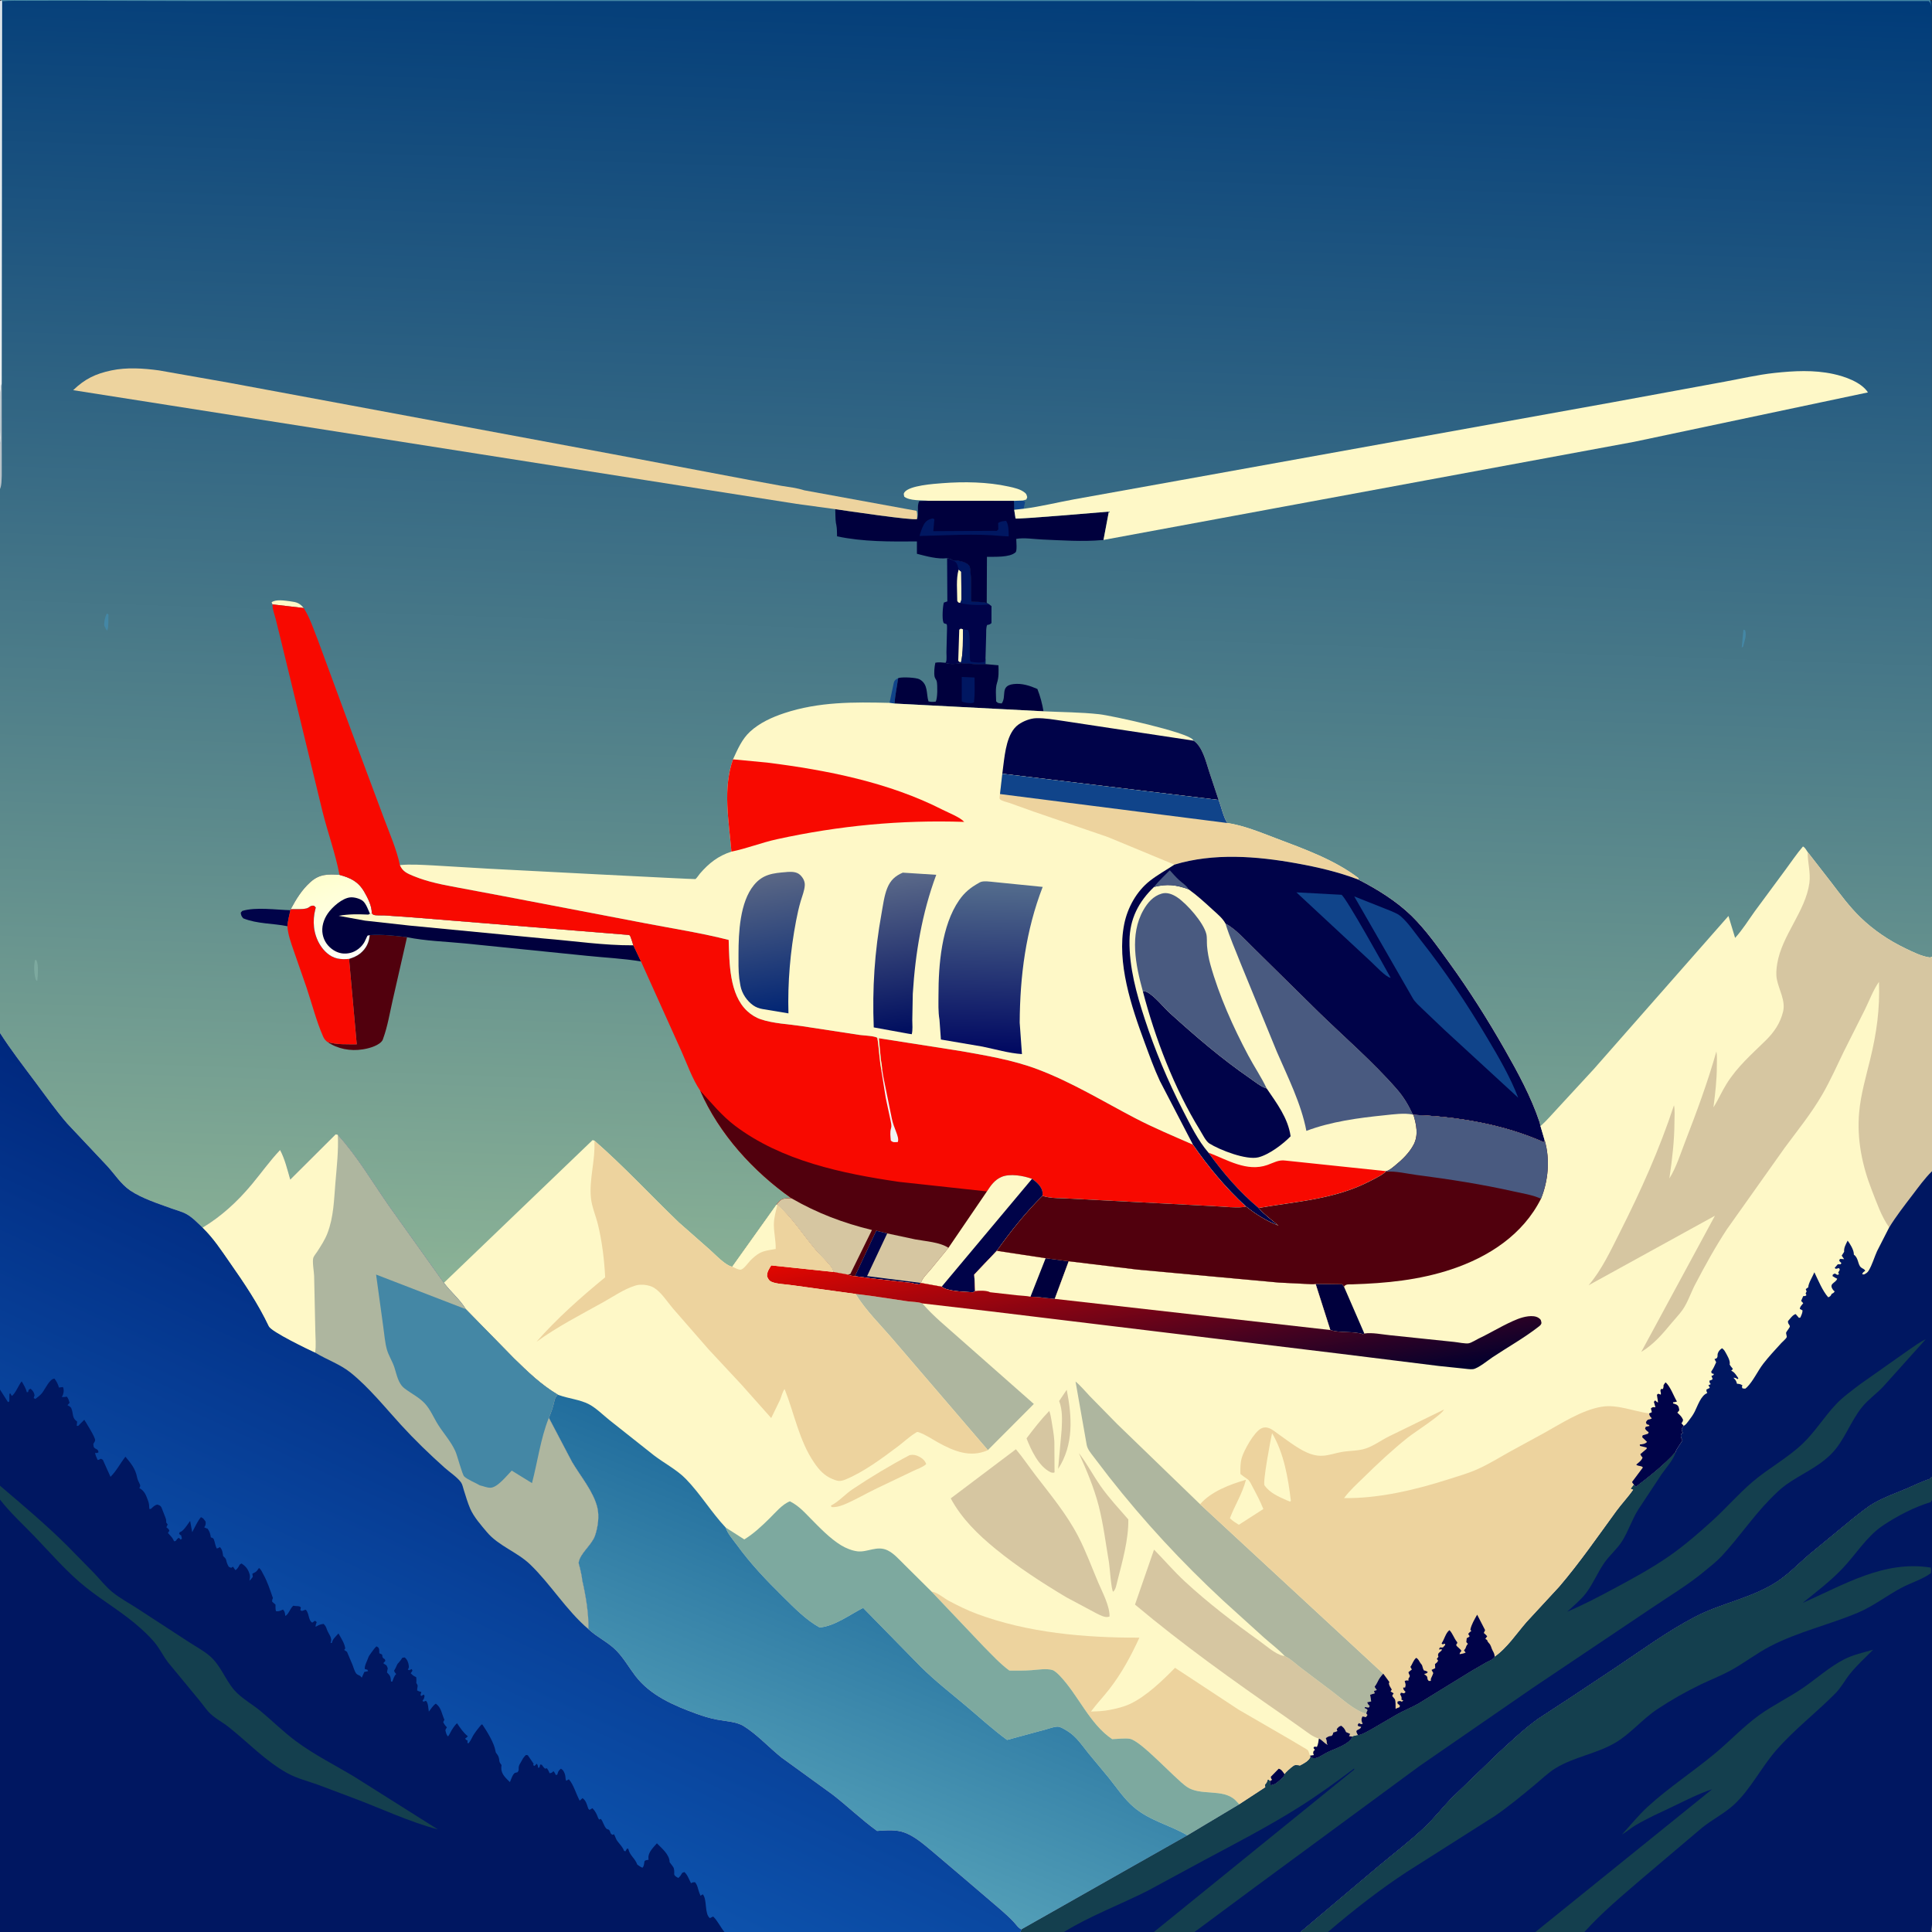 <svg version="1.1" xmlns="http://www.w3.org/2000/svg" style="display: block;" viewBox="0 0 2048 2048" width="1024" height="1024">
<rect x="0" y="0" width="2048" height="2048" fill="#333333" stroke="none"/>
<defs>
	<linearGradient id="Gradient1" gradientUnits="userSpaceOnUse" x1="1042.94" y1="-34.207" x2="994.899" y2="1375.88">
		<stop class="stop0" offset="0" stop-opacity="1" stop-color="rgb(0,59,121)"/>
		<stop class="stop1" offset="1" stop-opacity="1" stop-color="rgb(139,178,150)"/>
	</linearGradient>
	<linearGradient id="Gradient2" gradientUnits="userSpaceOnUse" x1="339.449" y1="929.842" x2="369.14" y2="1014.01">
		<stop class="stop0" offset="0" stop-opacity="1" stop-color="rgb(255,255,206)"/>
		<stop class="stop1" offset="1" stop-opacity="1" stop-color="rgb(255,255,246)"/>
	</linearGradient>
	<linearGradient id="Gradient3" gradientUnits="userSpaceOnUse" x1="970.207" y1="1091.99" x2="947.227" y2="928.231">
		<stop class="stop0" offset="0" stop-opacity="1" stop-color="rgb(0,14,95)"/>
		<stop class="stop1" offset="1" stop-opacity="1" stop-color="rgb(90,105,137)"/>
	</linearGradient>
	<linearGradient id="Gradient4" gradientUnits="userSpaceOnUse" x1="831.629" y1="1071.06" x2="808.03" y2="928.988">
		<stop class="stop0" offset="0" stop-opacity="1" stop-color="rgb(3,38,116)"/>
		<stop class="stop1" offset="1" stop-opacity="1" stop-color="rgb(90,103,133)"/>
	</linearGradient>
	<linearGradient id="Gradient5" gradientUnits="userSpaceOnUse" x1="1046.52" y1="1115.32" x2="1050.71" y2="934.831">
		<stop class="stop0" offset="0" stop-opacity="1" stop-color="rgb(0,8,97)"/>
		<stop class="stop1" offset="1" stop-opacity="1" stop-color="rgb(84,109,141)"/>
	</linearGradient>
	<linearGradient id="Gradient6" gradientUnits="userSpaceOnUse" x1="1205.11" y1="1273.95" x2="1245.73" y2="1505.63">
		<stop class="stop0" offset="0" stop-opacity="1" stop-color="rgb(226,7,0)"/>
		<stop class="stop1" offset="1" stop-opacity="1" stop-color="rgb(0,0,46)"/>
	</linearGradient>
	<linearGradient id="Gradient7" gradientUnits="userSpaceOnUse" x1="956.946" y1="1627.84" x2="828.553" y2="1938.13">
		<stop class="stop0" offset="0" stop-opacity="1" stop-color="rgb(33,109,157)"/>
		<stop class="stop1" offset="1" stop-opacity="1" stop-color="rgb(82,158,183)"/>
	</linearGradient>
	<linearGradient id="Gradient8" gradientUnits="userSpaceOnUse" x1="624.958" y1="1388.55" x2="399.259" y2="1875.7">
		<stop class="stop0" offset="0" stop-opacity="1" stop-color="rgb(0,40,126)"/>
		<stop class="stop1" offset="1" stop-opacity="1" stop-color="rgb(13,82,172)"/>
	</linearGradient>
</defs>
<path transform="translate(0,0)" fill="url(#Gradient1)" d="M 0 471 L 0.125 1.125 L 2 0 L 2046 0 L 2047.88 1.125 L 2048 1014.16 L 2048 1241.5 L 2048 1243.11 L 2048 1565.65 L 2048 1590.65 L 2048 1665 L 2048.05 1955.71 C 2048.05 1966.74 2049.75 2042.85 2047 2048 L 1679.52 2048 L 1627.59 2048 L 1407.64 2048 L 1378.65 2048 L 1266.2 2048 L 1223.18 2048 L 1127.82 2048 L 1081.73 2048 L 767.942 2048 L -0 2048 L -0 1589.65 L 0 1574.91 L 0 1473.01 L 0 1094.95 L 0 518.406 L 0 471 z"/>
<path transform="translate(0,0)" fill="rgb(68,135,165)" d="M 1848.11 667.5 L 1849.96 668.047 C 1851.65 674.461 1849.21 679.29 1847.78 685.5 L 1846.29 686.5 L 1848.11 667.5 z"/>
<path transform="translate(0,0)" fill="rgb(68,135,165)" d="M 113.089 650.5 C 114.382 650.627 113.68 650.412 115.051 651.5 C 114.509 655.748 115.592 665.27 113.5 668.464 C 112.071 666.783 111.286 664.847 110.378 662.861 C 110.495 658.142 111.224 654.836 113.089 650.5 z"/>
<path transform="translate(0,0)" fill="rgb(125,169,159)" d="M 37.223 1017.5 L 38.536 1017.78 C 41.196 1022.87 40.1 1034.09 39.5 1039.93 L 38.244 1039.11 C 35.987 1033.26 35.644 1023.52 37.223 1017.5 z"/>
<path transform="translate(0,0)" fill="rgb(16,68,138)" d="M 1074.91 530.945 L 1084.27 530.55 L 1086.67 532 L 1085.07 539.303 L 1075.09 540.409 L 1074.91 530.945 z"/>
<path transform="translate(0,0)" fill="rgb(16,68,138)" d="M 942.935 745.082 L 947.5 723.569 C 948.425 720.694 949.423 720.296 952.047 718.958 C 950.954 727.665 948.69 737.125 948.313 745.781 L 942.935 745.082 z"/>
<path transform="translate(0,0)" fill="rgb(254,248,199)" d="M 288.885 640.66 L 287.892 638.481 C 292.426 634.97 302.255 636.724 307.825 637.428 C 314.387 638.257 317.714 639.283 321.917 644.513 L 288.885 640.66 z"/>
<path transform="translate(0,0)" fill="rgb(185,195,201)" d="M 0 471 C 1.169 466.626 0.49 461.172 0.486 456.589 L 0.56 425.711 C 0.61 419.335 0.141 412.616 1.836 406.419 L 1.862 503.902 C 1.601 508.513 1.87 514.179 0 518.406 L 0 471 z"/>
<path transform="translate(0,0)" fill="rgb(0,3,73)" d="M 304.643 981.823 C 289.041 978.644 272.938 979.512 257.901 973.5 C 255.814 971.082 255.691 970.668 255.19 967.5 L 256.751 965.633 C 271.087 961.238 292.756 964.483 307.826 964.841 C 306.625 970.435 305.098 976.115 304.643 981.823 z"/>
<path transform="translate(0,0)" fill="rgb(241,244,244)" d="M 0 471 L 0.125 1.125 L 2 0 L 2.175 1.346 L 1.836 406.419 C 0.141 412.616 0.61 419.335 0.56 425.711 L 0.486 456.589 C 0.49 461.172 1.169 466.626 0 471 z"/>
<path transform="translate(0,0)" fill="rgb(254,248,199)" d="M 984.305 530.858 C 976.941 530.12 964.117 531.059 958.5 526.428 C 958.199 524.434 957.499 523.533 958.773 521.82 C 964.179 514.554 989.915 512.892 998.99 512.194 C 1021.82 510.437 1046.71 510.811 1069.11 515.745 C 1075.02 517.046 1081.77 518.427 1086.53 522.377 C 1088.31 523.858 1088.24 524.864 1088.91 527 L 1087.96 529.5 L 1084.27 530.55 L 1074.91 530.945 L 984.305 530.858 z"/>
<path transform="translate(0,0)" fill="rgb(68,135,165)" d="M 2 0 L 2046 0 C 2046.58 2.447 2047.09 4.679 2047.26 7.199 C 2046.55 4.532 2046.62 3.044 2044.5 1.138 L 648.552 1.103 L 214 1.109 L 73.173 0.74 L 28.177 0.849 C 19.619 0.906 10.685 0.463 2.175 1.346 L 2 0 z"/>
<path transform="translate(0,0)" fill="rgb(0,3,73)" d="M 1003.97 591.702 C 1005.83 592.055 1008.49 592.559 1009.84 593.996 C 1015.23 594.147 1022.61 594.94 1026.73 598.944 C 1028.35 600.518 1028.22 602.312 1028.49 604.422 C 1029.92 615.415 1028.96 626.842 1029.78 637.935 C 1035.21 638.045 1040.7 637.851 1045.98 639.2 L 1048.87 640.838 L 1051.03 642.529 L 1051.01 660.5 C 1049.36 661.912 1048.52 662.22 1046.37 662.5 C 1045.1 665.89 1045.47 669.917 1045.36 673.518 L 1044.67 698.039 L 1044.63 703.967 C 1036.37 704.629 1027.2 703.325 1018.89 702.938 L 1017.63 703.21 C 1014.32 703.863 1004.82 704.373 1002.26 702.588 L 1002.96 701.301 C 1003.74 698.979 1003.19 693.987 1003.26 691.382 L 1003.9 665.804 C 1003.91 665.141 1003.91 662.178 1003.5 661.788 C 1002.39 660.738 1000.79 661.563 1000.07 659.82 C 998.46 655.899 999.339 642.798 1000.5 638.775 L 1004.22 637.5 L 1003.97 591.702 z"/>
<path transform="translate(0,0)" fill="rgb(254,248,199)" d="M 1016.2 603.745 L 1018.92 606 L 1019.14 629.286 C 1019.16 632.689 1019.76 636.268 1017.85 639.145 C 1015.72 638.584 1016.02 639.074 1014.72 637 C 1014.76 626.656 1013.28 613.647 1016.2 603.745 z"/>
<path transform="translate(0,0)" fill="rgb(254,248,199)" d="M 1018.67 702.212 C 1016.57 701.553 1017.55 702.09 1015.77 700.5 L 1016.84 667.5 L 1018.5 666.35 L 1020.87 667.13 C 1020.5 678.361 1021.29 691.332 1018.67 702.212 z"/>
<path transform="translate(0,0)" fill="rgb(0,23,97)" d="M 1020.87 667.13 L 1022.25 667.365 L 1026.09 667.853 C 1029.76 673.382 1026.5 700.925 1029.18 701.472 C 1033.04 702.261 1040.09 702.895 1043.72 701.5 L 1044.67 698.039 L 1044.63 703.967 C 1036.37 704.629 1027.2 703.325 1018.89 702.938 L 1018.67 702.212 C 1021.29 691.332 1020.5 678.361 1020.87 667.13 z"/>
<path transform="translate(0,0)" fill="rgb(0,23,97)" d="M 1009.84 593.996 C 1015.23 594.147 1022.61 594.94 1026.73 598.944 C 1028.35 600.518 1028.22 602.312 1028.49 604.422 C 1029.92 615.415 1028.96 626.842 1029.78 637.935 C 1035.21 638.045 1040.7 637.851 1045.98 639.2 L 1048.87 640.838 C 1039.74 641.563 1026.65 641.728 1017.85 639.145 C 1019.76 636.268 1019.16 632.689 1019.14 629.286 L 1018.92 606 L 1016.2 603.745 L 1014.9 599 C 1013.79 596.041 1012.74 595.278 1009.84 593.996 z"/>
<path transform="translate(0,0)" fill="rgb(0,0,61)" d="M 952.047 718.958 L 952.909 718.608 C 957.001 717.567 971.302 718.135 974.853 720.156 C 984.219 725.484 981.675 735.364 984.238 743.5 C 987.1 744.212 988.981 744.09 991.856 743.77 C 993.962 740.402 993.811 726.667 993.056 722.5 C 992.717 720.628 991.191 719.38 990.765 717.5 C 989.855 713.491 990.583 706.585 991.5 702.524 C 995.011 701.706 998.699 702.289 1002.26 702.588 C 1004.82 704.373 1014.32 703.863 1017.63 703.21 L 1018.89 702.938 C 1027.2 703.325 1036.37 704.629 1044.63 703.967 L 1058.42 705.239 C 1058.59 711.885 1058.91 717.679 1056.84 724.082 C 1055 729.782 1055.87 737.495 1055.97 743.5 C 1058 745.711 1058.96 745.336 1061.86 745.669 C 1067.45 737.881 1059.6 726.901 1074.5 725.144 C 1083.33 724.102 1091.68 726.869 1099.66 730.339 C 1102.73 738.019 1104.77 745.863 1106.14 754.011 L 948.313 745.781 C 948.69 737.125 950.954 727.665 952.047 718.958 z"/>
<path transform="translate(0,0)" fill="rgb(0,23,97)" d="M 1019.51 717.595 L 1033.07 718.172 C 1033.12 726.9 1033.53 735.814 1032.5 744.49 L 1031.25 745.084 C 1028.28 745.857 1022.11 744.975 1019.51 743.5 L 1019.51 717.595 z"/>
<path transform="translate(0,0)" fill="rgb(81,0,13)" d="M 391.892 991.238 C 404.757 990.381 418.664 991.86 431.452 993.462 L 416.07 1061.06 C 413.075 1074.25 410.865 1087.97 406.24 1100.69 L 405.673 1102.34 C 402.72 1108.04 391.836 1111.14 386 1112.12 L 384.382 1112.39 C 371.468 1114.45 357.775 1111.95 347.036 1104.45 C 356.659 1107.66 368.08 1106.82 378.152 1107.03 L 370.023 1016.45 C 374.181 1015.15 378.584 1013.36 381.955 1010.56 C 388.166 1005.39 391.16 999.156 391.892 991.238 z"/>
<path transform="translate(0,0)" fill="rgb(248,9,0)" d="M 308.254 963.7 C 313.036 963.467 320.585 964.149 325 962.884 C 328.819 961.79 328.289 959.597 333 960.102 L 334.782 962 L 334.407 963.377 C 331.002 976.223 332.161 989.826 339.192 1001.42 C 343.285 1008.17 349.719 1014.3 357.62 1016.01 C 361.858 1016.93 365.734 1016.88 370.023 1016.45 L 378.152 1107.03 C 368.08 1106.82 356.659 1107.66 347.036 1104.45 L 346.071 1103.72 C 344.397 1102.25 343.322 1100.61 342.436 1098.59 C 335.298 1082.33 330.591 1063.69 324.922 1046.78 L 311.377 1007.88 C 308.486 999.311 305.267 990.915 304.643 981.823 C 305.098 976.115 306.625 970.435 307.826 964.841 L 308.254 963.7 z"/>
<path transform="translate(0,0)" fill="rgb(0,0,61)" d="M 308.254 963.7 C 313.933 953.073 319.987 943.16 329.081 935.034 C 338.82 926.331 347.647 926.614 359.864 927.376 C 371.686 930.651 379.751 934.35 386.201 945.492 C 389.917 951.913 394.251 960.442 394.086 967.985 C 394.724 968.568 395.187 969.44 396 969.735 C 398.571 970.667 404.559 970.201 407.457 970.366 L 438.094 972.515 L 663.459 990.817 C 664.121 990.871 666.982 991.021 667.434 991.437 C 668.689 992.596 670.606 1000.06 671.352 1002.08 L 679.484 1019.18 C 660.689 1016 640.87 1015.16 621.857 1013.15 L 492.5 1000.04 C 472.435 998.077 451.159 997.507 431.452 993.462 C 418.664 991.86 404.757 990.381 391.892 991.238 C 391.16 999.156 388.166 1005.39 381.955 1010.56 C 378.584 1013.36 374.181 1015.15 370.023 1016.45 C 365.734 1016.88 361.858 1016.93 357.62 1016.01 C 349.719 1014.3 343.285 1008.17 339.192 1001.42 C 332.161 989.826 331.002 976.223 334.407 963.377 L 334.782 962 L 333 960.102 C 328.289 959.597 328.819 961.79 325 962.884 C 320.585 964.149 313.036 963.467 308.254 963.7 z"/>
<path transform="translate(0,0)" fill="url(#Gradient2)" d="M 308.254 963.7 C 313.933 953.073 319.987 943.16 329.081 935.034 C 338.82 926.331 347.647 926.614 359.864 927.376 C 371.686 930.651 379.751 934.35 386.201 945.492 C 389.917 951.913 394.251 960.442 394.086 967.985 L 392.191 968.559 C 390.339 964.599 388.236 958.384 385.054 955.414 C 382.031 952.592 375.566 950.92 371.5 951.24 C 362.903 951.914 352.105 961.503 347.349 968.5 C 342.984 974.921 340.549 982.8 342.075 990.569 C 343.467 997.659 347.66 1003.52 353.747 1007.32 C 359.304 1010.79 365.178 1011.66 371.51 1010.08 C 377.55 1008.58 383.386 1003.96 386.383 998.512 L 389.515 991.895 L 391.892 991.238 C 391.16 999.156 388.166 1005.39 381.955 1010.56 C 378.584 1013.36 374.181 1015.15 370.023 1016.45 C 365.734 1016.88 361.858 1016.93 357.62 1016.01 C 349.719 1014.3 343.285 1008.17 339.192 1001.42 C 332.161 989.826 331.002 976.223 334.407 963.377 L 334.782 962 L 333 960.102 C 328.289 959.597 328.819 961.79 325 962.884 C 320.585 964.149 313.036 963.467 308.254 963.7 z"/>
<path transform="translate(0,0)" fill="rgb(254,248,199)" d="M 392.191 968.559 L 394.086 967.985 C 394.724 968.568 395.187 969.44 396 969.735 C 398.571 970.667 404.559 970.201 407.457 970.366 L 438.094 972.515 L 663.459 990.817 C 664.121 990.871 666.982 991.021 667.434 991.437 C 668.689 992.596 670.606 1000.06 671.352 1002.08 C 639.969 1002.26 608.106 997.431 576.827 994.877 L 433.892 981.122 L 387 975.92 L 359.007 970.812 C 369.789 968.838 379.594 969.056 390.451 969.5 L 392.191 968.559 z"/>
<path transform="translate(0,0)" fill="rgb(0,0,61)" d="M 984.305 530.858 L 1074.91 530.945 L 1075.09 540.409 L 1076.52 549.641 C 1077.98 550.635 1166.63 543.069 1175.41 542.334 L 1169.74 572.358 L 1168.44 572.489 C 1147.55 574.381 1125.43 572.782 1104.44 571.874 C 1096.46 571.529 1084.98 569.682 1077.25 571.27 C 1077.29 574.181 1078.37 583.824 1076.49 585.51 C 1070.21 591.142 1054.47 590.078 1046.2 590.284 L 1045.98 639.2 C 1040.7 637.851 1035.21 638.045 1029.78 637.935 C 1028.96 626.842 1029.92 615.415 1028.49 604.422 C 1028.22 602.312 1028.35 600.518 1026.73 598.944 C 1022.61 594.94 1015.23 594.147 1009.84 593.996 C 1008.49 592.559 1005.83 592.055 1003.97 591.702 C 993.849 592.98 981.787 589.549 971.975 587.037 L 971.965 573.932 C 943.274 574.106 915.591 574.456 887.323 568.543 C 887.194 564.505 887.315 560.183 886.502 556.219 L 886.135 554.564 C 885.401 549.771 885.66 544.596 885.407 539.731 C 895.103 541.123 968.513 552.146 972.128 550.163 C 974.632 544.321 971.386 536.791 974.5 531.124 L 984.305 530.858 z"/>
<path transform="translate(0,0)" fill="rgb(0,23,97)" d="M 1061.58 568.183 C 1032.95 565.38 1003.44 567.586 974.706 568.187 C 975.935 563.998 977.241 559.746 979.378 555.913 C 981.122 552.784 983.63 550.835 987.114 549.969 C 989.465 549.384 988.47 549.264 990.475 550.5 L 989.335 563.05 L 1054.87 562.687 L 1056.5 562.811 L 1058.26 561.257 L 1058.09 554.5 C 1060.59 552.484 1063.43 552.498 1066.5 552.153 C 1069.21 555.801 1069.34 563.976 1069.27 568.6 L 1061.58 568.183 z"/>
<path transform="translate(0,0)" fill="rgb(237,211,158)" d="M 844.214 534.113 L 77.564 413.601 C 89.894 401.685 101.326 396.182 118 392.673 C 134.443 389.213 151.993 390.398 168.541 392.639 L 242.561 405.689 L 371.411 429.626 L 649.422 481.406 L 794.988 508.897 L 828.07 514.955 C 836.2 516.293 844.691 517.199 852.537 519.746 L 971.572 541.5 C 972.527 544.325 972.212 547.226 972.128 550.163 C 968.513 552.146 895.103 541.123 885.407 539.731 L 844.214 534.113 z"/>
<path transform="translate(0,0)" fill="rgb(254,248,199)" d="M 1085.07 539.303 C 1103.04 537.008 1120.71 532.587 1138.51 529.326 L 1251 509.096 L 1709.92 426.349 L 1827.97 404.638 C 1845.55 401.433 1863.31 397.243 1881.06 395.335 C 1901.85 393.1 1922.63 391.986 1943.21 396.402 C 1955.43 399.024 1973 405.039 1980.1 415.961 L 1732.24 468.338 L 1169.74 572.358 L 1175.41 542.334 C 1166.63 543.069 1077.98 550.635 1076.52 549.641 L 1075.09 540.409 L 1085.07 539.303 z"/>
<path transform="translate(0,0)" fill="rgb(248,9,0)" d="M 288.885 640.66 L 321.917 644.513 C 328.63 654.922 332.502 667.389 337.08 678.857 L 372.945 776.197 L 406.739 866.76 C 412.656 882.759 420.487 900.371 423.908 917.026 C 426.825 923.905 431.794 925.925 438.5 928.688 C 454.086 935.109 470.506 938.09 487 941.142 L 533.659 949.914 L 685.123 978.895 C 714.143 984.454 743.807 989.05 772.419 996.353 C 773.236 1020.69 772.989 1054.01 792.089 1071.78 C 796.188 1075.59 801.212 1078.72 806.529 1080.51 C 819.717 1084.95 835.396 1085.56 849.159 1087.6 L 911 1097.05 C 915.087 1097.63 926.751 1098.03 929.981 1100.06 C 930.018 1100.08 930.762 1105.13 930.806 1105.5 C 931.97 1115.07 932.504 1124.86 934.219 1134.35 L 935.234 1134.3 C 934.913 1130.42 934.511 1126.83 933.721 1123 L 931.596 1100.56 L 1017.01 1113.91 C 1044.77 1118.78 1073.53 1123.49 1099.97 1133.5 C 1136.39 1147.29 1168.86 1167.29 1203.17 1185.2 C 1223.2 1195.66 1243.91 1204.23 1264.57 1213.32 C 1281.14 1237.22 1299.33 1259.14 1320.77 1278.84 C 1315.65 1281.26 1293.44 1278.76 1286.64 1278.56 L 1135.89 1270.67 C 1126.38 1269.91 1113.97 1270.76 1105.05 1267.66 C 1087.51 1284.97 1070.92 1305.82 1056.67 1325.91 L 1032.78 1351.04 L 1033.68 1368.58 L 1031.5 1369.88 C 1022.92 1369.3 1004.35 1369.05 998.197 1363.95 L 976.164 1359.95 L 974.471 1361.55 L 969 1360.68 C 967.173 1360.21 966.569 1359.86 964.562 1359.77 L 924.27 1355.16 L 906.289 1352.79 C 903.725 1352.73 900.774 1352.07 898.414 1351.07 L 883.243 1348.28 C 882.921 1346.95 882.642 1345.7 881.879 1344.54 C 877.468 1337.81 869.665 1331.21 864.383 1324.94 C 851.178 1309.26 839.38 1290.61 824.015 1277.1 L 823.054 1277.19 C 823.977 1275.62 825.401 1274.19 826.677 1272.89 C 829.82 1269.7 834.862 1270.37 839.079 1270.29 C 798.532 1241.8 762.327 1202.09 742.304 1156.25 C 733.7 1143.45 728.448 1127.89 722.132 1113.87 L 679.484 1019.18 L 671.352 1002.08 C 670.606 1000.06 668.689 992.596 667.434 991.437 C 666.982 991.021 664.121 990.871 663.459 990.817 L 438.094 972.515 L 407.457 970.366 C 404.559 970.201 398.571 970.667 396 969.735 C 395.187 969.44 394.724 968.568 394.086 967.985 C 394.251 960.442 389.917 951.913 386.201 945.492 C 379.751 934.35 371.686 930.651 359.864 927.376 C 355.626 904.927 347.438 882.597 341.902 860.363 L 298.657 682.213 L 292.138 655.78 C 290.87 650.984 288.692 645.634 288.885 640.66 z"/>
<path transform="translate(0,0)" fill="rgb(241,244,244)" d="M 935.234 1134.3 L 936.43 1141.76 L 945.361 1185.69 C 946.46 1190.98 948.192 1195.25 950.091 1200.23 C 951.208 1203.17 952.937 1207.82 951.673 1210.62 C 948.319 1210.65 946.749 1211.4 944.281 1209 C 943.952 1204.71 943.241 1200.28 944.5 1196.1 C 945.449 1192.94 944.391 1189.92 943.822 1186.74 L 938.939 1163.95 L 934.219 1134.35 L 935.234 1134.3 z"/>
<path transform="translate(0,0)" fill="rgb(81,0,13)" d="M 742.304 1156.25 C 753.943 1168.93 765.251 1182.84 779.043 1193.25 C 828.656 1230.68 892.757 1243.99 952.981 1252.82 L 1046.18 1262.95 C 1050.34 1256.51 1054.35 1250.73 1061.63 1247.6 C 1070.62 1243.74 1085.04 1246.31 1093.97 1249.63 C 1098.42 1252.59 1103.46 1257.07 1104.89 1262.5 C 1105.32 1264.12 1105.17 1266.01 1105.05 1267.66 C 1087.51 1284.97 1070.92 1305.82 1056.67 1325.91 L 1032.78 1351.04 L 1033.68 1368.58 L 1031.5 1369.88 C 1022.92 1369.3 1004.35 1369.05 998.197 1363.95 L 976.164 1359.95 L 974.471 1361.55 L 969 1360.68 C 967.173 1360.21 966.569 1359.86 964.562 1359.77 L 924.27 1355.16 L 906.289 1352.79 C 903.725 1352.73 900.774 1352.07 898.414 1351.07 L 883.243 1348.28 C 882.921 1346.95 882.642 1345.7 881.879 1344.54 C 877.468 1337.81 869.665 1331.21 864.383 1324.94 C 851.178 1309.26 839.38 1290.61 824.015 1277.1 L 823.054 1277.19 C 823.977 1275.62 825.401 1274.19 826.677 1272.89 C 829.82 1269.7 834.862 1270.37 839.079 1270.29 C 798.532 1241.8 762.327 1202.09 742.304 1156.25 z"/>
<path transform="translate(0,0)" fill="rgb(214,198,161)" d="M 839.079 1270.29 C 866.475 1286.09 893.675 1296.35 924.296 1303.86 L 901.35 1350.5 L 898.414 1351.07 L 883.243 1348.28 C 882.921 1346.95 882.642 1345.7 881.879 1344.54 C 877.468 1337.81 869.665 1331.21 864.383 1324.94 C 851.178 1309.26 839.38 1290.61 824.015 1277.1 L 823.054 1277.19 C 823.977 1275.62 825.401 1274.19 826.677 1272.89 C 829.82 1269.7 834.862 1270.37 839.079 1270.29 z"/>
<path transform="translate(0,0)" fill="rgb(214,198,161)" d="M 906.289 1352.79 L 928.859 1304.61 L 940.473 1307.46 L 970.178 1313.8 C 980.945 1315.81 996.257 1316.68 1005.4 1322.73 L 986.05 1346.3 C 982.558 1350.47 978.135 1354.38 976.318 1359.57 L 976.164 1359.95 L 974.471 1361.55 L 969 1360.68 C 967.173 1360.21 966.569 1359.86 964.562 1359.77 L 924.27 1355.16 L 906.289 1352.79 z"/>
<path transform="translate(0,0)" fill="rgb(0,3,73)" d="M 906.289 1352.79 L 928.859 1304.61 L 940.473 1307.46 L 919.149 1352.73 L 976.164 1359.95 L 974.471 1361.55 L 969 1360.68 C 967.173 1360.21 966.569 1359.86 964.562 1359.77 L 924.27 1355.16 L 906.289 1352.79 z"/>
<path transform="translate(0,0)" fill="rgb(254,248,199)" d="M 1046.18 1262.95 C 1050.34 1256.51 1054.35 1250.73 1061.63 1247.6 C 1070.62 1243.74 1085.04 1246.31 1093.97 1249.63 C 1098.42 1252.59 1103.46 1257.07 1104.89 1262.5 C 1105.32 1264.12 1105.17 1266.01 1105.05 1267.66 C 1087.51 1284.97 1070.92 1305.82 1056.67 1325.91 L 1032.78 1351.04 L 1033.68 1368.58 L 1031.5 1369.88 C 1022.92 1369.3 1004.35 1369.05 998.197 1363.95 L 976.164 1359.95 L 976.318 1359.57 C 978.135 1354.38 982.558 1350.47 986.05 1346.3 L 1005.4 1322.73 L 1046.18 1262.95 z"/>
<path transform="translate(0,0)" fill="rgb(0,3,73)" d="M 1093.97 1249.63 C 1098.42 1252.59 1103.46 1257.07 1104.89 1262.5 C 1105.32 1264.12 1105.17 1266.01 1105.05 1267.66 C 1087.51 1284.97 1070.92 1305.82 1056.67 1325.91 L 1032.78 1351.04 L 1033.68 1368.58 L 1031.5 1369.88 C 1022.92 1369.3 1004.35 1369.05 998.197 1363.95 L 1093.97 1249.63 z"/>
<path transform="translate(0,0)" fill="rgb(254,248,199)" d="M 777.004 804.94 C 781.842 794.504 786.347 783.695 794.936 775.722 C 805.072 766.312 818.35 760.29 831.36 755.971 C 867.888 743.845 904.956 744.139 942.935 745.082 L 948.313 745.781 L 1106.14 754.011 C 1125.68 754.946 1145.61 754.956 1165.05 757.09 C 1178.8 758.599 1257.48 775.991 1264.36 783.939 L 1265.32 785.147 C 1274.81 791.656 1278.33 807.413 1281.76 817.862 L 1291.75 847.996 C 1294.62 855.175 1296.77 866.299 1301.01 872.421 C 1318.62 875.088 1335.95 882.314 1352.58 888.613 C 1382.16 899.81 1414.87 911.475 1440.12 930.908 L 1439.84 932.37 C 1459.56 942.405 1480.35 955.257 1496.21 970.785 C 1511.47 985.723 1524.19 1003.81 1536.65 1021.08 C 1557.79 1050.36 1577.11 1081 1594.99 1112.36 C 1608.98 1136.92 1623 1162.6 1631.95 1189.5 L 1633 1193.74 L 1637.57 1209.34 L 1636.47 1210.81 C 1593.87 1191.81 1544.7 1183.59 1498.35 1181.83 C 1501.36 1191.98 1503.78 1203 1498.72 1212.98 C 1494.09 1222.09 1485.9 1229.84 1478.04 1236.15 C 1475.66 1238.06 1472.82 1240.56 1469.83 1241.31 L 1468.87 1241.44 L 1469.05 1242.01 C 1464.34 1246.21 1457.62 1249.28 1452.03 1252.18 C 1415.03 1271.38 1374.44 1273.55 1334.2 1280.52 C 1340.15 1287.47 1348.31 1293.34 1355.31 1299.26 C 1342.22 1294.16 1331.75 1287.6 1320.77 1278.84 C 1299.33 1259.14 1281.14 1237.22 1264.57 1213.32 C 1243.91 1204.23 1223.2 1195.66 1203.17 1185.2 C 1168.86 1167.29 1136.39 1147.29 1099.97 1133.5 C 1073.53 1123.49 1044.77 1118.78 1017.01 1113.91 L 931.596 1100.56 L 933.721 1123 C 934.511 1126.83 934.913 1130.42 935.234 1134.3 L 934.219 1134.35 C 932.504 1124.86 931.97 1115.07 930.806 1105.5 C 930.762 1105.13 930.018 1100.08 929.981 1100.06 C 926.751 1098.03 915.087 1097.63 911 1097.05 L 849.159 1087.6 C 835.396 1085.56 819.717 1084.95 806.529 1080.51 C 801.212 1078.72 796.188 1075.59 792.089 1071.78 C 772.989 1054.01 773.236 1020.69 772.419 996.353 C 743.807 989.05 714.143 984.454 685.123 978.895 L 533.659 949.914 L 487 941.142 C 470.506 938.09 454.086 935.109 438.5 928.688 C 431.794 925.925 426.825 923.905 423.908 917.026 C 435.342 915.925 447.485 916.816 458.956 917.359 L 518.572 920.886 C 537.945 921.927 736.445 932.242 737.183 931.863 C 738.233 931.323 741.004 927.145 741.945 926.055 C 751.525 914.957 761.349 907.258 775.339 902.763 C 772.636 870.281 765.965 836.449 777.004 804.94 z"/>
<path transform="translate(0,0)" fill="url(#Gradient3)" d="M 956.978 925.043 L 992.464 927.323 C 977.356 967.923 970.284 1010.26 967.595 1053.39 L 967.064 1081.26 C 967.065 1086.06 967.709 1091.66 966.5 1096.31 L 962.728 1095.73 L 926.211 1089.09 C 924.561 1047.96 927.093 1008.81 934.456 968.281 C 936.04 959.561 937.227 949.577 940.542 941.388 C 943.905 933.081 948.966 928.47 956.978 925.043 z"/>
<path transform="translate(0,0)" fill="url(#Gradient4)" d="M 833.592 924.426 L 834.631 924.284 C 839.462 924.043 844.611 924.043 848.262 927.563 C 851.24 930.434 853.292 934.16 853.105 938.392 C 852.865 943.812 850.304 950.064 848.765 955.278 C 846.743 962.123 845.227 969.089 843.88 976.096 C 837.735 1008.07 834.837 1041.67 835.791 1074.22 L 808.246 1069.62 C 804.784 1069.03 801.397 1067.8 798.5 1065.76 C 791.82 1061.08 786.47 1053.19 784.958 1045.18 L 784.66 1043.5 L 783.64 1037.16 C 782.62 1028.56 782.832 1019.66 782.849 1011 C 782.892 988.555 784.276 956.365 799.23 938.168 C 808.732 926.605 819.616 925.534 833.592 924.426 z"/>
<path transform="translate(0,0)" fill="rgb(248,9,0)" d="M 777.004 804.94 L 813.303 808.386 C 876.293 816.332 942.116 829.255 999.081 858.318 C 1005.47 861.581 1017.66 866.221 1022.08 871.231 C 954.621 869.014 889.639 875.182 823.654 889.603 C 807.398 893.155 791.531 899.5 775.339 902.763 C 772.636 870.281 765.965 836.449 777.004 804.94 z"/>
<path transform="translate(0,0)" fill="rgb(0,3,73)" d="M 1062.5 820.177 L 1063.58 811.403 C 1065.36 797.699 1067.46 776.842 1079.5 768.139 C 1084.59 764.462 1092.16 761.464 1098.5 761.312 C 1107.96 761.085 1117.68 762.926 1127.03 764.227 L 1176.95 771.796 L 1265.32 785.147 C 1274.81 791.656 1278.33 807.413 1281.76 817.862 L 1291.75 847.996 L 1062.5 820.177 z"/>
<path transform="translate(0,0)" fill="url(#Gradient5)" d="M 995.876 1080.81 C 994.403 1072.4 994.842 1063.4 994.838 1054.88 C 994.824 1022.96 998.009 981.236 1016.75 954.223 C 1022.52 945.911 1028.81 940.849 1037.5 936.019 L 1038.53 935.399 C 1042.29 933.26 1049.93 934.695 1054.33 935.037 L 1105.29 940.162 C 1087.38 986.499 1081.19 1034.54 1080.92 1084.02 L 1083.31 1117.38 C 1069.4 1116.48 1055.14 1112.21 1041.47 1109.44 L 997.401 1101.94 L 995.876 1080.81 z"/>
<path transform="translate(0,0)" fill="rgb(237,211,158)" d="M 1062.5 820.177 L 1291.75 847.996 C 1294.62 855.175 1296.77 866.299 1301.01 872.421 C 1318.62 875.088 1335.95 882.314 1352.58 888.613 C 1382.16 899.81 1414.87 911.475 1440.12 930.908 L 1439.84 932.37 C 1418.63 924.257 1396.76 919.218 1374.45 915.184 C 1332.15 907.536 1286.68 903.936 1244.95 916.535 L 1174.33 887.294 L 1095.42 860.244 L 1070 851.123 C 1067.31 850.228 1061.92 849.175 1060 847.221 C 1059.04 846.249 1059.88 843.069 1060.03 841.708 L 1062.5 820.177 z"/>
<path transform="translate(0,0)" fill="rgb(16,68,138)" d="M 1062.5 820.177 L 1291.75 847.996 C 1294.62 855.175 1296.77 866.299 1301.01 872.421 L 1060.03 841.708 L 1062.5 820.177 z"/>
<path transform="translate(0,0)" fill="rgb(254,248,199)" d="M 1244.95 916.535 C 1286.68 903.936 1332.15 907.536 1374.45 915.184 C 1396.76 919.218 1418.63 924.257 1439.84 932.37 C 1459.56 942.405 1480.35 955.257 1496.21 970.785 C 1511.47 985.723 1524.19 1003.81 1536.65 1021.08 C 1557.79 1050.36 1577.11 1081 1594.99 1112.36 C 1608.98 1136.92 1623 1162.6 1631.95 1189.5 L 1633 1193.74 L 1637.57 1209.34 L 1636.47 1210.81 C 1593.87 1191.81 1544.7 1183.59 1498.35 1181.83 C 1501.36 1191.98 1503.78 1203 1498.72 1212.98 C 1494.09 1222.09 1485.9 1229.84 1478.04 1236.15 C 1475.66 1238.06 1472.82 1240.56 1469.83 1241.31 L 1468.87 1241.44 L 1469.05 1242.01 C 1464.34 1246.21 1457.62 1249.28 1452.03 1252.18 C 1415.03 1271.38 1374.44 1273.55 1334.2 1280.52 C 1340.15 1287.47 1348.31 1293.34 1355.31 1299.26 C 1342.22 1294.16 1331.75 1287.6 1320.77 1278.84 C 1299.33 1259.14 1281.14 1237.22 1264.57 1213.32 L 1229.54 1145.91 C 1223.33 1132.59 1218.4 1118.73 1213.31 1104.96 C 1199.35 1067.23 1183.6 1020.37 1191.69 979.747 C 1195.19 962.139 1204.84 944.7 1219.1 933.574 C 1227.08 927.354 1236.47 922.147 1244.95 916.535 z"/>
<path transform="translate(0,0)" fill="rgb(248,9,0)" d="M 1280.99 1221.84 C 1300.76 1229.28 1321.64 1242.63 1343.5 1234.92 C 1350.09 1232.59 1355.39 1229.24 1362.5 1230.25 L 1468.87 1241.44 L 1469.05 1242.01 C 1464.34 1246.21 1457.62 1249.28 1452.03 1252.18 C 1415.03 1271.38 1374.44 1273.55 1334.2 1280.52 C 1313.64 1263.31 1296.73 1243.45 1280.99 1221.84 z"/>
<path transform="translate(0,0)" fill="rgb(0,3,73)" d="M 1211.42 1050.68 C 1212.51 1050.88 1214.65 1050.97 1215.56 1051.44 C 1224.16 1055.84 1233.14 1067.64 1240.48 1074.28 C 1267.17 1098.43 1294.86 1122.28 1324.54 1142.69 C 1329.88 1146.36 1336.58 1152.03 1342.76 1153.82 C 1353.5 1169.66 1365.35 1185.13 1368.1 1204.49 C 1360.18 1212.76 1345.14 1224.04 1333.94 1226.81 C 1320.99 1230.01 1292.91 1219 1282.02 1212.16 C 1278.14 1209.72 1274.56 1202.12 1272.03 1198.02 C 1244.69 1153.71 1224.59 1100.96 1211.42 1050.68 z"/>
<path transform="translate(0,0)" fill="rgb(73,90,128)" d="M 1211.42 1050.68 C 1203.85 1023.16 1197.12 990.777 1212.13 964.563 C 1216.61 956.739 1222.53 949.883 1231.41 947.266 C 1237.26 945.542 1243.27 948.058 1248.03 951.282 C 1258.3 958.224 1275.59 977.746 1278.71 989.897 C 1279.69 993.726 1279.16 998.783 1279.5 1002.78 C 1280.05 1009.34 1281.32 1016.27 1283.09 1022.61 C 1292.3 1055.54 1307.16 1088.69 1323.21 1118.85 C 1329.42 1130.52 1337.15 1141.94 1342.76 1153.82 C 1336.58 1152.03 1329.88 1146.36 1324.54 1142.69 C 1294.86 1122.28 1267.17 1098.43 1240.48 1074.28 C 1233.14 1067.64 1224.16 1055.84 1215.56 1051.44 C 1214.65 1050.97 1212.51 1050.88 1211.42 1050.68 z"/>
<path transform="translate(0,0)" fill="rgb(73,90,128)" d="M 1299.07 979.063 C 1309.75 984.444 1320.94 997.353 1329.61 1005.68 L 1397.11 1072.19 C 1425.05 1099.48 1455.37 1125.41 1480.98 1154.87 C 1488.19 1163.17 1493.04 1171.58 1497.69 1181.5 C 1488.5 1179.56 1476.99 1181.27 1467.65 1182.22 C 1439.94 1185.04 1410.97 1188.91 1384.81 1198.78 C 1379.36 1169.99 1365.16 1141.85 1353.59 1115.1 L 1315.1 1021.19 C 1309.67 1007.23 1303.45 993.37 1299.07 979.063 z"/>
<path transform="translate(0,0)" fill="rgb(0,3,73)" d="M 1244.95 916.535 C 1286.68 903.936 1332.15 907.536 1374.45 915.184 C 1396.76 919.218 1418.63 924.257 1439.84 932.37 C 1459.56 942.405 1480.35 955.257 1496.21 970.785 C 1511.47 985.723 1524.19 1003.81 1536.65 1021.08 C 1557.79 1050.36 1577.11 1081 1594.99 1112.36 C 1608.98 1136.92 1623 1162.6 1631.95 1189.5 L 1633 1193.74 L 1637.57 1209.34 L 1636.47 1210.81 C 1593.87 1191.81 1544.7 1183.59 1498.35 1181.83 L 1497.69 1181.5 C 1493.04 1171.58 1488.19 1163.17 1480.98 1154.87 C 1455.37 1125.41 1425.05 1099.48 1397.11 1072.19 L 1329.61 1005.68 C 1320.94 997.353 1309.75 984.444 1299.07 979.063 C 1296.12 973.335 1290.15 968.568 1285.44 964.252 C 1277.23 956.731 1269.04 949.18 1259.97 942.705 C 1246.57 937.875 1237.39 936.829 1223.38 940.144 C 1206.94 955.929 1197.57 973.973 1197.31 997.228 C 1196.99 1025.54 1204.68 1053.24 1213.39 1079.91 C 1224.41 1113.64 1237.9 1145.79 1254.1 1177.35 C 1261.73 1192.21 1270.05 1209.19 1280.99 1221.84 C 1296.73 1243.45 1313.64 1263.31 1334.2 1280.52 C 1340.15 1287.47 1348.31 1293.34 1355.31 1299.26 C 1342.22 1294.16 1331.75 1287.6 1320.77 1278.84 C 1299.33 1259.14 1281.14 1237.22 1264.57 1213.32 L 1229.54 1145.91 C 1223.33 1132.59 1218.4 1118.73 1213.31 1104.96 C 1199.35 1067.23 1183.6 1020.37 1191.69 979.747 C 1195.19 962.139 1204.84 944.7 1219.1 933.574 C 1227.08 927.354 1236.47 922.147 1244.95 916.535 z"/>
<path transform="translate(0,0)" fill="rgb(73,90,128)" d="M 1223.38 940.144 C 1228.25 933.753 1234.45 928.287 1240.01 922.493 C 1243.26 926.065 1246.49 929.794 1250.05 933.063 C 1253.32 936.069 1257.89 938.735 1259.97 942.705 C 1246.57 937.875 1237.39 936.829 1223.38 940.144 z"/>
<path transform="translate(0,0)" fill="rgb(16,68,138)" d="M 1374.25 945.937 L 1422.06 948.511 C 1426.86 951.388 1467.68 1024.74 1474.14 1036.5 C 1468.99 1035.84 1457.48 1023.21 1453.28 1019.38 L 1374.25 945.937 z"/>
<path transform="translate(0,0)" fill="rgb(16,68,138)" d="M 1435.56 950.24 L 1474.29 965.61 C 1477.76 967.147 1481.89 968.722 1484.76 971.22 C 1492.84 978.258 1499.27 988.052 1505.9 996.466 C 1532.14 1029.75 1554.95 1063.93 1576.58 1100.34 C 1588.73 1120.77 1600.83 1141.43 1609.39 1163.67 L 1531.18 1091.74 L 1508.66 1070.29 C 1504.89 1066.59 1499.97 1062.52 1497.44 1057.9 L 1435.56 950.24 z"/>
<path transform="translate(0,0)" fill="rgb(254,248,199)" d="M 1633 1193.74 C 1639.56 1187.96 1645.46 1180.86 1651.49 1174.47 L 1689.3 1133.5 L 1832.24 970.977 L 1839.28 994.215 C 1847.11 985.66 1853.36 975.45 1860.13 966.036 L 1892.76 921.839 C 1898.83 913.672 1904.56 905.037 1911.2 897.315 C 1913.48 898.37 1914.74 901.126 1916.18 903.183 L 1941.43 935.716 C 1951.04 948.323 1960.62 961.313 1972.03 972.385 C 1986.02 985.974 2002.36 996.958 2019.92 1005.38 C 2027.31 1008.92 2037.06 1013.84 2045.23 1014.86 L 2046.21 1014.91 L 2048 1014.16 L 2048 1241.5 L 2048 1243.11 L 2048 1565.65 L 2048 1590.65 L 2048 1665 L 2048.05 1955.71 C 2048.05 1966.74 2049.75 2042.85 2047 2048 L 1679.52 2048 L 1627.59 2048 L 1407.64 2048 L 1378.65 2048 L 1266.2 2048 L 1223.18 2048 L 1127.82 2048 L 1081.73 2048 L 767.942 2048 L -0 2048 L -0 1589.65 L 0 1574.91 L 0 1473.01 L 0 1094.95 C 11.357 1112.7 24.163 1129.2 36.738 1146.07 C 47.99 1161.16 59.025 1176.79 71.324 1191.05 L 113.5 1235.86 C 121.583 1244.6 128.012 1255.14 137.984 1261.94 C 150.208 1270.27 168.141 1276.03 182 1281.06 C 187.2 1282.94 193.163 1284.43 197.985 1287.14 C 204.123 1290.59 209.668 1296.53 214.798 1301.34 C 234.909 1289.23 251.691 1273.67 266.73 1255.71 C 276.874 1243.59 286.011 1230.58 296.899 1219.11 C 301.941 1228.66 304.691 1240.14 307.655 1250.47 L 355.8 1202.52 L 358.102 1202.94 C 378.503 1225.35 394.865 1253.13 412.195 1278.02 L 470.553 1359.83 L 628.174 1208.55 L 630.012 1209.05 C 661.334 1236.36 689.56 1267 719.5 1295.75 L 752.341 1324.69 C 758.107 1329.69 768.858 1341.57 776.287 1342.77 L 823.054 1277.19 L 824.015 1277.1 C 839.38 1290.61 851.178 1309.26 864.383 1324.94 C 869.665 1331.21 877.468 1337.81 881.879 1344.54 C 882.642 1345.7 882.921 1346.95 883.243 1348.28 L 898.414 1351.07 C 900.774 1352.07 903.725 1352.73 906.289 1352.79 L 924.27 1355.16 L 964.562 1359.77 C 966.569 1359.86 967.173 1360.21 969 1360.68 L 974.471 1361.55 L 976.164 1359.95 L 998.197 1363.95 C 1004.35 1369.05 1022.92 1369.3 1031.5 1369.88 L 1033.68 1368.58 L 1032.78 1351.04 L 1056.67 1325.91 C 1070.92 1305.82 1087.51 1284.97 1105.05 1267.66 C 1113.97 1270.76 1126.38 1269.91 1135.89 1270.67 L 1286.64 1278.56 C 1293.44 1278.76 1315.65 1281.26 1320.77 1278.84 C 1331.75 1287.6 1342.22 1294.16 1355.31 1299.26 C 1348.31 1293.34 1340.15 1287.47 1334.2 1280.52 C 1374.44 1273.55 1415.03 1271.38 1452.03 1252.18 C 1457.62 1249.28 1464.34 1246.21 1469.05 1242.01 L 1468.87 1241.44 L 1469.83 1241.31 C 1472.82 1240.56 1475.66 1238.06 1478.04 1236.15 C 1485.9 1229.84 1494.09 1222.09 1498.72 1212.98 C 1503.78 1203 1501.36 1191.98 1498.35 1181.83 C 1544.7 1183.59 1593.87 1191.81 1636.47 1210.81 L 1637.57 1209.34 L 1633 1193.74 z"/>
<path transform="translate(0,0)" fill="rgb(214,198,161)" d="M 1122.75 1485.14 L 1130.76 1473.22 C 1136.48 1501.92 1138.31 1531.45 1121.67 1557.09 L 1125.4 1515.31 C 1125.89 1505.06 1126.45 1494.87 1122.75 1485.14 z"/>
<path transform="translate(0,0)" fill="rgb(214,198,161)" d="M 1112.29 1495.63 C 1113.43 1499.05 1114.03 1501.86 1114.57 1505.41 C 1115.76 1513.26 1117.25 1520.15 1117.66 1528.17 L 1117.87 1560.73 L 1116.94 1561.16 C 1115.63 1561.22 1114.66 1561.08 1113.47 1560.51 C 1101.03 1554.52 1092.85 1536.75 1088.17 1524.73 C 1096.04 1514.3 1103.17 1505.07 1112.29 1495.63 z"/>
<path transform="translate(0,0)" fill="rgb(237,211,158)" d="M 964.238 1542.5 C 968.123 1541.76 970.736 1542.25 974.25 1544.05 C 977.666 1545.79 980.591 1548.29 981.809 1552 C 978.137 1555.43 971.95 1557.33 967.416 1559.57 L 929.673 1577.6 C 917.721 1583.29 906.507 1590.11 894.225 1595.13 C 889.757 1596.73 886.314 1597.94 881.452 1597.52 L 880.802 1595.99 C 888.909 1592 896.011 1583.82 903.729 1578.66 C 923.297 1565.59 943.419 1553.48 964.238 1542.5 z"/>
<path transform="translate(0,0)" fill="rgb(0,0,61)" d="M 1394.61 1361 L 1422.75 1361.37 L 1424.69 1363.97 L 1446.25 1413.58 L 1444.89 1414.24 C 1433.55 1410.75 1421.17 1413.33 1410.22 1409.88 L 1394.61 1361 z"/>
<path transform="translate(0,0)" fill="rgb(214,198,161)" d="M 1143.63 1540.31 C 1152.23 1551.34 1158.73 1564 1166.77 1575.45 C 1175.61 1588.05 1186.04 1599.05 1196.06 1610.67 C 1196.41 1631.94 1189.74 1655.22 1184.53 1675.79 C 1183.5 1679.58 1182.94 1684.56 1180.01 1687.34 C 1177.92 1685.59 1176.39 1661.08 1175.58 1656.37 C 1172.13 1636.39 1169.7 1615.84 1164.64 1596.2 C 1159.7 1577 1151.77 1558.33 1143.63 1540.31 z"/>
<path transform="translate(0,0)" fill="rgb(174,182,159)" d="M 906.91 1371.6 L 922.309 1373.53 L 962.172 1379.43 C 966.689 1380.06 973.621 1380.01 977.743 1381.67 L 978.462 1382.52 C 989.452 1395.24 1003.38 1406.48 1015.92 1417.7 L 1095.92 1488.27 L 1047.3 1537.02 L 1047.23 1537.24 L 946.928 1420.28 C 933.586 1404.63 917.625 1389.14 906.91 1371.6 z"/>
<path transform="translate(0,0)" fill="rgb(214,198,161)" d="M 1076.91 1536.26 C 1084.33 1545.08 1090.84 1554.85 1097.87 1564 C 1113.87 1584.86 1130.59 1604.88 1142.81 1628.33 C 1151.12 1644.29 1157.26 1661.29 1164.29 1677.82 C 1168.68 1688.12 1176.36 1702.31 1176.17 1713.5 L 1175.15 1713.9 C 1171.07 1714.92 1166.08 1712.06 1162.48 1710.33 L 1130.51 1693.29 C 1104.26 1677.57 1078.84 1661.14 1055.13 1641.74 C 1036.52 1626.51 1019.31 1609.69 1007.82 1588.34 L 1076.91 1536.26 z"/>
<path transform="translate(0,0)" fill="rgb(214,198,161)" d="M 1398.1 1842.96 C 1391.87 1841.24 1386.95 1837.14 1381.77 1833.45 L 1360.96 1818.73 C 1306.67 1781.12 1253.8 1743.41 1203.15 1700.92 L 1223.32 1642.68 C 1234.38 1653.9 1244.44 1665.76 1256.06 1676.5 C 1280.9 1699.47 1308.05 1720.14 1335.52 1739.83 C 1342.34 1744.72 1351.77 1753.32 1359.94 1755.16 L 1361.96 1755.55 C 1367.8 1758.2 1373.46 1763.75 1378.61 1767.67 L 1412.94 1793.58 C 1423.84 1801.92 1435.4 1812.84 1448.51 1816.92 L 1449.62 1817.81 L 1448 1820.23 L 1444.25 1819.5 C 1442.92 1822.34 1442.92 1823.27 1444.01 1826.32 L 1444.47 1827.5 C 1442.39 1827.64 1442.28 1827.61 1440.5 1826.51 L 1439.07 1828.5 L 1440 1829.92 L 1442.86 1830.5 C 1441.73 1834.64 1435.65 1832.45 1438.68 1837.86 L 1439.59 1839.41 C 1437.72 1839.8 1435.4 1840 1433.72 1840.91 C 1430.34 1849.21 1415.39 1853.51 1407.61 1857.26 C 1404.01 1858.99 1400.66 1861.46 1397 1862.99 C 1394.31 1864.11 1391.79 1864.07 1389.17 1862.84 L 1388.6 1861.1 L 1392.74 1860.5 C 1392.04 1858.33 1391.79 1858.49 1392.5 1856.15 L 1393.91 1855 L 1392.35 1852.92 L 1393.32 1851.5 L 1396 1851.82 C 1397.38 1848.98 1397.6 1846.05 1398.1 1842.96 z"/>
<path transform="translate(0,0)" fill="rgb(0,3,73)" d="M 1398.1 1842.96 C 1401.87 1844.69 1403.89 1848.24 1407.5 1849.63 C 1406.33 1847.61 1406.52 1848.54 1406.44 1846.78 C 1406.35 1845.01 1406.51 1845.78 1405.9 1843.81 L 1405.43 1842.42 C 1407.08 1841.36 1408.2 1840.6 1410.19 1840.28 L 1411.5 1840.16 C 1413.04 1838.7 1412.87 1838.45 1413.4 1836.5 C 1415.07 1836.12 1416.12 1835.78 1417.69 1835 L 1416.98 1833 C 1418.56 1831.02 1419.29 1830.09 1421.76 1829.38 C 1423.72 1830.94 1424.92 1831.97 1426.01 1834.27 L 1426.86 1836.11 L 1431.15 1838 L 1430.08 1840.5 L 1433.72 1840.91 C 1430.34 1849.21 1415.39 1853.51 1407.61 1857.26 C 1404.01 1858.99 1400.66 1861.46 1397 1862.99 C 1394.31 1864.11 1391.79 1864.07 1389.17 1862.84 L 1388.6 1861.1 L 1392.74 1860.5 C 1392.04 1858.33 1391.79 1858.49 1392.5 1856.15 L 1393.91 1855 L 1392.35 1852.92 L 1393.32 1851.5 L 1396 1851.82 C 1397.38 1848.98 1397.6 1846.05 1398.1 1842.96 z"/>
<path transform="translate(0,0)" fill="rgb(174,182,159)" d="M 1361.96 1755.55 C 1355.52 1748.62 1347.27 1742.47 1340.15 1736.17 L 1296.45 1696.58 C 1252.31 1655.58 1212.82 1612.93 1175.57 1565.56 L 1159.26 1544.25 C 1156.33 1540.32 1152.92 1536.57 1151.94 1531.63 L 1140.11 1464.49 C 1145.45 1468.79 1150.31 1474.86 1155.11 1479.84 L 1184.25 1509.55 L 1272.14 1594.54 L 1466.33 1774.18 C 1463.54 1777.12 1461.79 1779.53 1460.09 1783.21 C 1459.28 1784.99 1458.27 1786.42 1457.13 1788 C 1457.92 1789.5 1458.43 1790.29 1459.5 1791.51 L 1456.45 1792.5 L 1457 1794.04 L 1457.21 1795.09 L 1456.26 1795.29 L 1452.42 1796.5 L 1453.5 1803.56 L 1449.25 1804.5 C 1449.93 1806.44 1450.55 1807.04 1451.93 1808.5 L 1451 1810.04 C 1449.37 1809.99 1448.47 1809.9 1446.97 1809.5 L 1446.5 1810.61 C 1448.09 1811.34 1448.73 1811.34 1449.7 1812.86 L 1449.13 1813.91 C 1448.31 1815.55 1448.55 1814.91 1448.51 1816.92 C 1435.4 1812.84 1423.84 1801.92 1412.94 1793.58 L 1378.61 1767.67 C 1373.46 1763.75 1367.8 1758.2 1361.96 1755.55 z"/>
<path transform="translate(0,0)" fill="rgb(237,211,158)" d="M 987.42 1687.1 C 993.431 1687.74 1000.51 1694.16 1006.06 1697.09 C 1015.46 1702.05 1025.11 1706.84 1035.06 1710.57 C 1089.41 1730.94 1150.22 1736.16 1207.81 1735.98 C 1198.92 1755.32 1189.1 1773.62 1175.98 1790.5 C 1169.69 1798.6 1162.54 1806.07 1156.47 1814.31 C 1163.39 1814.12 1169.93 1813.88 1176.74 1812.5 C 1184.06 1811.02 1191.12 1809.39 1197.93 1806.21 C 1215.06 1798.19 1232.4 1781.42 1245.59 1767.95 L 1313.05 1812.35 L 1367.68 1844.01 L 1381.98 1852.5 C 1382.84 1853.05 1385.95 1854.67 1386.51 1855.5 C 1387.42 1856.86 1388 1859.5 1388.6 1861.1 L 1389.17 1862.84 C 1387.38 1867.08 1381.94 1869.7 1378 1871.83 C 1374.95 1871.35 1373.54 1870.49 1370.86 1872.35 C 1368.69 1873.85 1362.94 1878.79 1361.83 1880.89 C 1360.92 1883.51 1360.08 1884.34 1358.02 1885.99 C 1353.95 1889.24 1352.51 1891.7 1347 1892.45 C 1346.25 1890.74 1346.26 1889.86 1346.22 1888.02 L 1344.3 1886.5 C 1341.05 1891.91 1345.67 1883.91 1342.91 1889.76 L 1341.12 1892 L 1341.5 1894.67 L 1313.84 1912.77 L 1309.5 1908.2 C 1296.2 1895.51 1272.48 1904.21 1257.87 1893.96 C 1244.91 1884.87 1209.56 1845.26 1197.69 1843.22 C 1192.28 1842.29 1184.57 1843.45 1178.94 1843.55 C 1155.06 1827.61 1143.02 1796.79 1123.35 1776.28 C 1121.54 1774.39 1118.12 1771.09 1115.69 1770.33 C 1109.54 1768.42 1099.68 1770.03 1093.31 1770.48 C 1085.54 1771.02 1077.79 1770.94 1070 1770.86 C 1060.03 1763.62 1051.12 1753.73 1042.42 1745.03 L 987.42 1687.1 z"/>
<path transform="translate(0,0)" fill="rgb(0,3,73)" d="M 1346.22 1888.02 L 1348.47 1886.69 C 1347.19 1884.88 1347.7 1885.92 1347.07 1883.5 L 1355.5 1874.9 C 1358.66 1875.69 1359.84 1878.37 1361.83 1880.89 C 1360.92 1883.51 1360.08 1884.34 1358.02 1885.99 C 1353.95 1889.24 1352.51 1891.7 1347 1892.45 C 1346.25 1890.74 1346.26 1889.86 1346.22 1888.02 z"/>
<path transform="translate(0,0)" fill="url(#Gradient6)" d="M 1056.67 1325.91 L 1108.43 1333.76 L 1132.86 1336.98 L 1206.09 1345.87 L 1356.11 1359.62 L 1384.85 1361.02 C 1387.68 1361.06 1391.91 1361.64 1394.61 1361 L 1410.22 1409.88 C 1421.17 1413.33 1433.55 1410.75 1444.89 1414.24 L 1446.25 1413.58 C 1454.47 1412.29 1465.13 1414.59 1473.5 1415.4 L 1541.5 1422.49 C 1545.31 1422.86 1553.7 1424.67 1557.06 1423.92 C 1560.11 1423.24 1564.53 1420.3 1567.44 1418.92 C 1581.15 1412.44 1594.79 1403.76 1608.8 1398.25 C 1614.6 1395.97 1625.21 1393.2 1631 1397.05 C 1633.58 1398.78 1633.55 1399.67 1634.03 1402.5 C 1633.53 1404.32 1632.74 1404.98 1631.3 1406.11 C 1616.19 1417.98 1598.27 1428.01 1582.22 1438.68 C 1577.69 1441.69 1566.7 1450.74 1561.43 1451.36 C 1558.3 1451.73 1554.01 1450.95 1550.83 1450.66 L 1525.32 1448.01 L 1419.49 1434.88 L 1049.4 1390.01 L 977.743 1381.67 C 973.621 1380.01 966.689 1380.06 962.172 1379.43 L 922.309 1373.53 L 906.91 1371.6 L 838.025 1362.17 C 832.257 1361.33 823.262 1361.1 818 1358.83 C 815.039 1357.55 814.372 1355.78 813.108 1353 C 812.954 1348.22 815.149 1345.3 817.529 1341.38 L 883.243 1348.28 L 898.414 1351.07 C 900.774 1352.07 903.725 1352.73 906.289 1352.79 L 924.27 1355.16 L 964.562 1359.77 C 966.569 1359.86 967.173 1360.21 969 1360.68 L 974.471 1361.55 L 976.164 1359.95 L 998.197 1363.95 C 1004.35 1369.05 1022.92 1369.3 1031.5 1369.88 L 1033.68 1368.58 L 1032.78 1351.04 L 1056.67 1325.91 z"/>
<path transform="translate(0,0)" fill="rgb(254,248,199)" d="M 1056.67 1325.91 L 1108.43 1333.76 L 1132.86 1336.98 L 1118.07 1376.85 L 1105.5 1375.56 C 1101.12 1374.75 1096.8 1374.7 1092.35 1374.55 C 1087.78 1373.58 1082.68 1373.57 1078 1373.04 L 1049.52 1369.83 C 1046.36 1367.85 1037.28 1367.94 1033.68 1368.58 L 1032.78 1351.04 L 1056.67 1325.91 z"/>
<path transform="translate(0,0)" fill="rgb(0,0,61)" d="M 1108.43 1333.76 L 1132.86 1336.98 L 1118.07 1376.85 L 1105.5 1375.56 C 1101.12 1374.75 1096.8 1374.7 1092.35 1374.55 L 1108.43 1333.76 z"/>
<path transform="translate(0,0)" fill="rgb(254,248,199)" d="M 1132.86 1336.98 L 1206.09 1345.87 L 1356.11 1359.62 L 1384.85 1361.02 C 1387.68 1361.06 1391.91 1361.64 1394.61 1361 L 1410.22 1409.88 L 1118.07 1376.85 L 1132.86 1336.98 z"/>
<path transform="translate(0,0)" fill="rgb(125,169,159)" d="M 769.2 1619.2 L 788.988 1631.86 C 799.043 1625.69 807.232 1617.9 815.639 1609.67 C 821.849 1603.59 829.166 1594.59 837.332 1591.46 C 846.646 1596.17 852.497 1602.8 859.705 1610.12 C 869.284 1619.85 879.926 1630.9 891.579 1638.06 C 896.399 1641.02 903.058 1643.74 908.74 1644.45 C 919.623 1645.82 929.603 1637.91 941.007 1643.5 C 947.768 1646.81 953.326 1653.39 958.686 1658.6 L 987.42 1687.1 L 1042.42 1745.03 C 1051.12 1753.73 1060.03 1763.62 1070 1770.86 C 1077.79 1770.94 1085.54 1771.02 1093.31 1770.48 C 1099.68 1770.03 1109.54 1768.42 1115.69 1770.33 C 1118.12 1771.09 1121.54 1774.39 1123.35 1776.28 C 1143.02 1796.79 1155.06 1827.61 1178.94 1843.55 C 1184.57 1843.45 1192.28 1842.29 1197.69 1843.22 C 1209.56 1845.26 1244.91 1884.87 1257.87 1893.96 C 1272.48 1904.21 1296.2 1895.51 1309.5 1908.2 L 1313.84 1912.77 L 1258.89 1945.63 C 1240.01 1934.49 1218.95 1930.19 1201.83 1915.59 C 1191.7 1906.96 1183.96 1895.35 1175.71 1884.97 L 1153.9 1858.71 C 1147.28 1850.45 1141.18 1841.07 1132.06 1835.34 C 1129.55 1833.76 1125.63 1831.24 1122.81 1830.52 C 1119.26 1829.62 1112.54 1832.21 1108.96 1833.16 L 1067.55 1844.39 C 1052.43 1833.34 1038.77 1820.76 1024.47 1808.73 C 1008.09 1794.95 991.586 1782.14 976.288 1767.06 L 914.949 1704.46 C 900.843 1711.56 884.848 1723.85 868.843 1725.18 C 854.301 1717.15 842.145 1704.53 830.392 1692.97 C 812.187 1675.07 795.612 1657.7 780.582 1636.98 C 776.5 1631.36 771.376 1625.87 769.2 1619.2 z"/>
<path transform="translate(0,0)" fill="rgb(237,211,158)" d="M 630.012 1209.05 C 661.334 1236.36 689.56 1267 719.5 1295.75 L 752.341 1324.69 C 758.107 1329.69 768.858 1341.57 776.287 1342.77 L 823.054 1277.19 L 824.015 1277.1 C 839.38 1290.61 851.178 1309.26 864.383 1324.94 C 869.665 1331.21 877.468 1337.81 881.879 1344.54 C 882.642 1345.7 882.921 1346.95 883.243 1348.28 L 817.529 1341.38 C 815.149 1345.3 812.954 1348.22 813.108 1353 C 814.372 1355.78 815.039 1357.55 818 1358.83 C 823.262 1361.1 832.257 1361.33 838.025 1362.17 L 906.91 1371.6 C 917.625 1389.14 933.586 1404.63 946.928 1420.28 L 1047.23 1537.24 C 1028.42 1545.58 1010.87 1538.25 994 1528.85 C 987.676 1525.33 981.336 1520.96 974.517 1518.49 C 972.077 1517.6 972.348 1517.79 970.276 1519.08 C 963.886 1523.03 958.039 1528.59 952 1533.13 C 935.443 1545.59 915.481 1560.48 896.253 1568.33 C 890.501 1570.68 887.975 1570.15 882.211 1567.74 C 873.527 1564.1 868.234 1558.06 863.023 1550.46 C 847.156 1527.33 842.006 1498.23 831.729 1472.47 C 829.498 1475.15 828.328 1480.55 826.87 1483.94 L 817.512 1503.19 L 786.214 1468.02 L 751.157 1430.4 L 713.418 1387.11 C 707.491 1380.23 700.951 1369.7 693.163 1365.02 C 688.188 1362.04 679.543 1360.99 674.064 1362.6 L 673 1362.94 C 661.533 1366.49 649.786 1374.63 639.228 1380.5 C 615.154 1393.87 591.044 1406.25 568.634 1422.4 C 590.345 1397.61 616.063 1374.88 641.511 1354 C 640.574 1335.42 638.256 1316.23 633.868 1298.15 C 631.623 1288.89 627.375 1279.35 626.414 1269.91 C 624.395 1250.1 631.148 1230 630.083 1210.24 L 630.012 1209.05 z"/>
<path transform="translate(0,0)" fill="rgb(254,248,199)" d="M 823.054 1277.19 L 824.015 1277.1 C 822.504 1283.85 820.359 1290.93 820.319 1297.88 C 820.269 1306.55 822.488 1315.14 822.282 1323.97 C 816.477 1325.02 809.641 1325.65 804.507 1328.73 C 801.28 1330.66 797.945 1333.6 795.298 1336.3 C 793.151 1338.49 788.185 1345.79 785 1345.91 C 782.536 1346.01 778.502 1343.81 776.287 1342.77 L 823.054 1277.19 z"/>
<path transform="translate(0,0)" fill="rgb(81,0,13)" d="M 1498.35 1181.83 C 1544.7 1183.59 1593.87 1191.81 1636.47 1210.81 L 1637.57 1209.34 C 1643.24 1229.2 1641.22 1251.76 1633.49 1270.72 C 1614.37 1308.84 1578.05 1332.42 1538.46 1345.57 C 1504.18 1356.96 1469.46 1360.33 1433.58 1361.44 C 1430.2 1361.54 1426.54 1360.84 1424.69 1363.97 L 1422.75 1361.37 L 1394.61 1361 C 1391.91 1361.64 1387.68 1361.06 1384.85 1361.02 L 1356.11 1359.62 L 1206.09 1345.87 L 1132.86 1336.98 L 1108.43 1333.76 L 1056.67 1325.91 C 1070.92 1305.82 1087.51 1284.97 1105.05 1267.66 C 1113.97 1270.76 1126.38 1269.91 1135.89 1270.67 L 1286.64 1278.56 C 1293.44 1278.76 1315.65 1281.26 1320.77 1278.84 C 1331.75 1287.6 1342.22 1294.16 1355.31 1299.26 C 1348.31 1293.34 1340.15 1287.47 1334.2 1280.52 C 1374.44 1273.55 1415.03 1271.38 1452.03 1252.18 C 1457.62 1249.28 1464.34 1246.21 1469.05 1242.01 L 1468.87 1241.44 L 1469.83 1241.31 C 1472.82 1240.56 1475.66 1238.06 1478.04 1236.15 C 1485.9 1229.84 1494.09 1222.09 1498.72 1212.98 C 1503.78 1203 1501.36 1191.98 1498.35 1181.83 z"/>
<path transform="translate(0,0)" fill="rgb(73,90,128)" d="M 1498.35 1181.83 C 1544.7 1183.59 1593.87 1191.81 1636.47 1210.81 L 1637.57 1209.34 C 1643.24 1229.2 1641.22 1251.76 1633.49 1270.72 C 1624.94 1266.71 1613.83 1265.02 1604.59 1262.95 C 1570.52 1255.32 1536.33 1250.01 1501.71 1245.52 C 1491.4 1244.18 1479.37 1241.15 1469.05 1242.01 L 1468.87 1241.44 L 1469.83 1241.31 C 1472.82 1240.56 1475.66 1238.06 1478.04 1236.15 C 1485.9 1229.84 1494.09 1222.09 1498.72 1212.98 C 1503.78 1203 1501.36 1191.98 1498.35 1181.83 z"/>
<path transform="translate(0,0)" fill="rgb(214,198,161)" d="M 1916.18 903.183 L 1941.43 935.716 C 1951.04 948.323 1960.62 961.313 1972.03 972.385 C 1986.02 985.974 2002.36 996.958 2019.92 1005.38 C 2027.31 1008.92 2037.06 1013.84 2045.23 1014.86 L 2046.21 1014.91 L 2048 1014.16 L 2048 1241.5 C 2040.12 1249.22 2033.82 1258.13 2027.15 1266.86 C 2018.6 1278.06 2009.96 1289.12 2002.59 1301.14 C 1994.22 1289.23 1989.53 1275.25 1984.24 1261.73 C 1973.93 1235.38 1968.29 1207.84 1970.76 1179.45 C 1972.41 1160.46 1977.99 1141.38 1982.5 1122.89 C 1989.28 1095.12 1992.87 1069.56 1991.79 1040.83 C 1985.72 1049.25 1981.35 1061.24 1976.64 1070.67 L 1954.41 1114.9 C 1947.13 1129.97 1940.26 1145.42 1931.89 1159.92 C 1920.12 1180.32 1905.83 1197.79 1891.92 1216.62 L 1830.6 1303.08 C 1818.15 1322.03 1807.23 1341.88 1796.74 1361.97 C 1792.35 1370.39 1788.94 1380.96 1783.48 1388.64 C 1780.11 1393.38 1775.88 1397.71 1772.17 1402.21 C 1762.36 1414.07 1753.1 1425 1739.8 1433.09 L 1817.9 1288.74 L 1683.96 1362.46 C 1697.93 1346.22 1707.68 1325.06 1717.28 1306.03 C 1739.43 1262.12 1759.11 1218.4 1774.49 1171.63 C 1775.61 1176.95 1775 1183.6 1774.99 1189.06 C 1774.95 1209.13 1772.53 1229.38 1769.61 1249.22 C 1776.94 1237.49 1781.36 1223.12 1786.35 1210.22 C 1798.44 1178.94 1810.38 1146.84 1819.44 1114.52 C 1820.34 1119.32 1819.92 1124.96 1819.92 1129.87 C 1819.95 1144.6 1818.21 1159.28 1816.31 1173.87 C 1821.41 1165.91 1825.12 1157.09 1830.15 1149.05 C 1841.76 1130.49 1856.45 1117.96 1871.84 1102.81 C 1880.66 1094.12 1887.27 1084.42 1890.17 1072.21 C 1892.9 1060.72 1885.77 1049.31 1883.57 1038.28 C 1882.48 1032.84 1883.03 1026.83 1883.94 1021.4 C 1889.02 991.182 1913.91 966.065 1918.02 936.025 C 1919.52 925.072 1916.11 914.159 1916.18 903.183 z"/>
<path transform="translate(0,0)" fill="rgb(237,211,158)" d="M 1748.12 1498.33 L 1751.05 1497 L 1750.07 1493 C 1752.09 1491.18 1752.25 1491.71 1754.84 1491.73 L 1753.21 1486 L 1754.59 1484.5 L 1755.3 1485.2 C 1756.47 1486.29 1756.02 1485.91 1757.64 1486.73 L 1756.43 1478.5 L 1757.87 1477.41 L 1760.5 1478.39 C 1761.11 1475.5 1759.08 1474.37 1761 1472.32 L 1762.68 1472.5 C 1763.48 1470.78 1763.47 1470.05 1763.5 1468.2 L 1765.5 1465.38 C 1770.46 1469.21 1774.28 1480.21 1777.61 1485.71 C 1776.14 1486.14 1775.06 1486.33 1773.49 1486.5 L 1773.5 1487.68 C 1776.02 1488.53 1778.21 1488.74 1779.4 1491.5 C 1779.76 1492.35 1779.94 1494.06 1780.08 1495 L 1778.01 1497.5 L 1778.89 1498.3 C 1781.28 1500.49 1782.79 1502.02 1784.08 1505 C 1783.77 1506.99 1783.58 1507.21 1782.38 1508.71 L 1784.75 1511.44 C 1783.94 1512.72 1782.33 1514.39 1782.7 1515.87 C 1782.98 1517.01 1783.4 1517.95 1783.9 1519 L 1782.01 1520.01 C 1781.4 1523.06 1781.89 1523.85 1783.48 1526.5 C 1782.6 1529.25 1775.96 1537.14 1776.39 1539.09 C 1764.42 1552.64 1748.4 1565.15 1734 1576.15 L 1733.35 1575.3 C 1732.52 1574.25 1732.9 1574.63 1732.07 1573.93 L 1728.95 1578 L 1730.19 1578.5 L 1731.6 1579.12 C 1726.04 1587.1 1719.21 1594.22 1713.46 1602.1 C 1693.79 1629.06 1674.84 1656.54 1653.15 1681.97 L 1618.46 1719.51 C 1608.05 1731.43 1597.54 1747.41 1584.45 1756.35 C 1582.89 1759.24 1578.82 1760.46 1576 1762 L 1560.12 1771.18 L 1503.53 1805.98 C 1496.15 1810.13 1488.25 1813.19 1480.93 1817.33 L 1453.18 1833.51 C 1449.4 1835.51 1444.82 1838.29 1440.66 1839.25 L 1439.59 1839.41 L 1438.68 1837.86 C 1435.65 1832.45 1441.73 1834.64 1442.86 1830.5 L 1440 1829.92 L 1439.07 1828.5 L 1440.5 1826.51 C 1442.28 1827.61 1442.39 1827.64 1444.47 1827.5 L 1444.01 1826.32 C 1442.92 1823.27 1442.92 1822.34 1444.25 1819.5 L 1448 1820.23 L 1449.62 1817.81 L 1448.51 1816.92 C 1448.55 1814.91 1448.31 1815.55 1449.13 1813.91 L 1449.7 1812.86 C 1448.73 1811.34 1448.09 1811.34 1446.5 1810.61 L 1446.97 1809.5 C 1448.47 1809.9 1449.37 1809.99 1451 1810.04 L 1451.93 1808.5 C 1450.55 1807.04 1449.93 1806.44 1449.25 1804.5 L 1453.5 1803.56 L 1452.42 1796.5 L 1456.26 1795.29 L 1457.21 1795.09 L 1457 1794.04 L 1456.45 1792.5 L 1459.5 1791.51 C 1458.43 1790.29 1457.92 1789.5 1457.13 1788 C 1458.27 1786.42 1459.28 1784.99 1460.09 1783.21 C 1461.79 1779.53 1463.54 1777.12 1466.33 1774.18 L 1272.14 1594.54 C 1283.86 1580.99 1304.03 1573.45 1320.76 1568.63 C 1316.97 1583.39 1309.09 1595.3 1303.76 1609.38 C 1306.6 1612.29 1309.81 1614.2 1313.25 1616.32 L 1339.21 1599.63 C 1335.88 1591.33 1331.61 1583.24 1327.39 1575.37 C 1325.95 1572.68 1324.55 1569.25 1321.88 1567.6 C 1319.37 1566.05 1317.21 1564.33 1314.91 1562.47 C 1314.77 1556.69 1314.7 1551.07 1316.3 1545.44 C 1318.51 1537.68 1329.31 1517.93 1337.04 1514.14 C 1339.85 1512.77 1342.62 1512.85 1345.5 1513.98 C 1349.06 1515.37 1352.85 1518.66 1356 1520.84 C 1366.28 1527.96 1378.15 1537.71 1390.21 1541.56 C 1394.41 1542.9 1398.39 1543.45 1402.8 1543.1 C 1409.45 1542.58 1416.06 1540.2 1422.67 1539.09 C 1430.83 1537.72 1439.95 1538.07 1447.78 1535.46 C 1456.2 1532.65 1464.37 1526.58 1472.41 1522.61 L 1530.72 1494.15 C 1528.33 1499.84 1499.47 1518.21 1492.38 1523.86 C 1475.88 1537.03 1460.48 1551.42 1445.44 1566.23 C 1438.37 1573.2 1430.65 1580.01 1424.78 1588.02 C 1461.3 1588.66 1500.81 1579.21 1535.43 1568.12 C 1545.88 1564.77 1556.39 1561.82 1566.42 1557.29 C 1578.2 1551.97 1589.27 1545.19 1600.5 1538.85 L 1635.96 1519.52 C 1654.75 1509.16 1676.54 1494.7 1697.93 1491.19 C 1714.32 1488.49 1731.92 1496.03 1748.12 1498.33 z"/>
<path transform="translate(0,0)" fill="rgb(254,248,199)" d="M 1348.44 1519.19 C 1361.07 1540.55 1365.48 1566.73 1368.39 1591 L 1367.5 1591.77 L 1363.74 1590.28 C 1355.13 1586.37 1346.14 1582.61 1340.47 1574.62 C 1338.32 1571.6 1346.92 1525.84 1348.44 1519.19 z"/>
<path transform="translate(0,0)" fill="rgb(0,3,73)" d="M 1748.12 1498.33 L 1751.05 1497 L 1750.07 1493 C 1752.09 1491.18 1752.25 1491.71 1754.84 1491.73 L 1753.21 1486 L 1754.59 1484.5 L 1755.3 1485.2 C 1756.47 1486.29 1756.02 1485.91 1757.64 1486.73 L 1756.43 1478.5 L 1757.87 1477.41 L 1760.5 1478.39 C 1761.11 1475.5 1759.08 1474.37 1761 1472.32 L 1762.68 1472.5 C 1763.48 1470.78 1763.47 1470.05 1763.5 1468.2 L 1765.5 1465.38 C 1770.46 1469.21 1774.28 1480.21 1777.61 1485.71 C 1776.14 1486.14 1775.06 1486.33 1773.49 1486.5 L 1773.5 1487.68 C 1776.02 1488.53 1778.21 1488.74 1779.4 1491.5 C 1779.76 1492.35 1779.94 1494.06 1780.08 1495 L 1778.01 1497.5 L 1778.89 1498.3 C 1781.28 1500.49 1782.79 1502.02 1784.08 1505 C 1783.77 1506.99 1783.58 1507.21 1782.38 1508.71 L 1784.75 1511.44 C 1783.94 1512.72 1782.33 1514.39 1782.7 1515.87 C 1782.98 1517.01 1783.4 1517.95 1783.9 1519 L 1782.01 1520.01 C 1781.4 1523.06 1781.89 1523.85 1783.48 1526.5 C 1782.6 1529.25 1775.96 1537.14 1776.39 1539.09 C 1764.42 1552.64 1748.4 1565.15 1734 1576.15 L 1733.35 1575.3 C 1732.52 1574.25 1732.9 1574.63 1732.07 1573.93 C 1731.28 1573.11 1730.64 1571.95 1730 1571 L 1741.5 1555.64 C 1740.32 1553.44 1736.78 1554.61 1734.45 1552.59 C 1736.82 1550.5 1740.38 1548.11 1741.18 1545 C 1739.93 1543.72 1739.52 1543.2 1738.79 1541.5 L 1745.5 1535.81 L 1745.56 1534.5 L 1738.5 1532.72 L 1738.23 1531.19 C 1741.26 1530.99 1743.73 1530.72 1745.97 1528.5 L 1740.79 1523.5 L 1741.29 1521.5 L 1746.96 1519.83 L 1747.68 1518.17 C 1745.94 1517.07 1745.03 1516.18 1743.84 1514.5 L 1744.5 1512.51 L 1748.5 1511.58 L 1748.04 1510.5 L 1745.5 1509.73 L 1744.76 1507.5 C 1747.43 1503.11 1747.4 1505.88 1750.97 1503.5 C 1749.7 1502.16 1748.89 1501.38 1748.38 1499.55 L 1748.12 1498.33 z"/>
<path transform="translate(0,0)" fill="rgb(0,3,73)" d="M 1466.33 1774.18 L 1472.78 1783 L 1472.25 1784.5 C 1472.68 1786.79 1473.62 1788.28 1474.85 1790.21 L 1475.35 1791 L 1474.07 1793 L 1477.32 1795 C 1476.85 1796 1475.71 1796.92 1475.92 1798 C 1475.95 1798.15 1478.28 1800.73 1478.5 1801.1 C 1479.67 1803.06 1479.32 1809.11 1479.39 1811.5 C 1481.14 1810.6 1480.43 1810.9 1482.24 1810.2 L 1483.5 1809.72 L 1484 1808 L 1481.36 1805.64 L 1481.5 1803.72 C 1483.83 1803 1483.8 1802.86 1486 1803.84 L 1487.62 1802.77 L 1485.5 1801.6 C 1486.28 1799.17 1485.24 1798.24 1484.23 1796 L 1485.13 1794.35 L 1488.5 1795.02 L 1489.99 1793.5 C 1488.21 1791.66 1487.78 1791.48 1487.4 1789 L 1488.12 1788.84 L 1489.5 1788.89 C 1489.85 1787.43 1490.21 1786.32 1489.84 1784.82 L 1489.02 1782 C 1490.77 1781.24 1490.09 1781.29 1491.88 1781.39 L 1493.08 1781.5 C 1493.02 1778.92 1492.69 1780.03 1494 1777.92 C 1495.33 1775.78 1493.25 1775.38 1493.07 1772.5 L 1496.66 1769.73 L 1495.08 1767 C 1497.48 1763.65 1497.96 1760.22 1501.23 1757.39 C 1503.91 1758.96 1504.01 1760.59 1505.77 1763 C 1506.86 1764.5 1507.43 1764.67 1507.83 1766.56 C 1508.16 1768.17 1508.6 1769.23 1509.33 1770.69 C 1511.18 1771.09 1511.88 1771.27 1513.5 1772.37 C 1512.46 1774.14 1511.53 1773.91 1509.63 1774.5 C 1510.19 1775 1512.54 1776.72 1512.73 1777.26 C 1513.62 1779.66 1512.4 1779.51 1514.5 1781.86 L 1516.75 1781.84 C 1516.64 1780.34 1516.62 1779.69 1517.33 1778.32 C 1518.16 1776.72 1518.75 1775.2 1519.35 1773.5 L 1517.5 1770.18 L 1521.38 1768.33 L 1521.16 1764 C 1522.85 1762.73 1523.41 1762.27 1524.5 1760.38 L 1523.08 1758.5 C 1526.23 1754.82 1523.83 1756.57 1524.5 1753.53 C 1524.96 1751.43 1527.69 1750.94 1528.71 1748.5 L 1527.18 1748.33 L 1525.32 1748.5 L 1526.37 1746.37 L 1529.5 1746.43 L 1531.94 1743.8 L 1531.78 1742.36 L 1529 1743.03 L 1528.16 1742 C 1531.11 1737.89 1532.45 1730.9 1536.5 1728.03 C 1539.98 1731.68 1541.17 1736.4 1544.33 1740.34 C 1545.84 1742.22 1543.37 1742.33 1543.71 1744 C 1543.98 1745.39 1548.86 1748.44 1549.04 1750 C 1549.12 1750.71 1547.13 1751.56 1547.3 1753.5 C 1549.63 1753.09 1551.53 1752.86 1553.68 1751.81 L 1551.9 1749.5 L 1553.43 1747.43 C 1554.19 1745.91 1554.05 1745.12 1555.18 1743.6 L 1556.05 1742.5 L 1554.36 1740.72 L 1554.82 1736.5 C 1557.06 1735.44 1556.03 1736.11 1557.9 1734.5 L 1556.32 1732 L 1558 1730.14 L 1559.65 1729 L 1558.64 1727.5 C 1559.76 1722.03 1563.1 1716.48 1565.85 1711.63 L 1574.27 1728 L 1572.87 1731 C 1574.24 1732.07 1575.32 1733.21 1576.48 1734.5 L 1574.5 1737.25 L 1576.43 1738.56 C 1576.72 1739.78 1577.02 1740.39 1577.91 1741.3 C 1580.96 1744.43 1580.41 1746.34 1582.24 1749.69 C 1583.78 1752.53 1584.08 1753 1584.45 1756.35 C 1582.89 1759.24 1578.82 1760.46 1576 1762 L 1560.12 1771.18 L 1503.53 1805.98 C 1496.15 1810.13 1488.25 1813.19 1480.93 1817.33 L 1453.18 1833.51 C 1449.4 1835.51 1444.82 1838.29 1440.66 1839.25 L 1439.59 1839.41 L 1438.68 1837.86 C 1435.65 1832.45 1441.73 1834.64 1442.86 1830.5 L 1440 1829.92 L 1439.07 1828.5 L 1440.5 1826.51 C 1442.28 1827.61 1442.39 1827.64 1444.47 1827.5 L 1444.01 1826.32 C 1442.92 1823.27 1442.92 1822.34 1444.25 1819.5 L 1448 1820.23 L 1449.62 1817.81 L 1448.51 1816.92 C 1448.55 1814.91 1448.31 1815.55 1449.13 1813.91 L 1449.7 1812.86 C 1448.73 1811.34 1448.09 1811.34 1446.5 1810.61 L 1446.97 1809.5 C 1448.47 1809.9 1449.37 1809.99 1451 1810.04 L 1451.93 1808.5 C 1450.55 1807.04 1449.93 1806.44 1449.25 1804.5 L 1453.5 1803.56 L 1452.42 1796.5 L 1456.26 1795.29 L 1457.21 1795.09 L 1457 1794.04 L 1456.45 1792.5 L 1459.5 1791.51 C 1458.43 1790.29 1457.92 1789.5 1457.13 1788 C 1458.27 1786.42 1459.28 1784.99 1460.09 1783.21 C 1461.79 1779.53 1463.54 1777.12 1466.33 1774.18 z"/>
<path transform="translate(0,0)" fill="url(#Gradient7)" d="M 591.165 1478.35 L 592.399 1478.82 C 602.683 1482.59 614.715 1483.53 624.39 1488.6 C 631.907 1492.54 639.323 1500 646.042 1505.38 L 693.03 1542.6 C 703.868 1550.94 717.484 1557.96 726.957 1567.67 C 742.448 1583.54 753.972 1603.03 769.2 1619.2 C 771.376 1625.87 776.5 1631.36 780.582 1636.98 C 795.612 1657.7 812.187 1675.07 830.392 1692.97 C 842.145 1704.53 854.301 1717.15 868.843 1725.18 C 884.848 1723.85 900.843 1711.56 914.949 1704.46 L 976.288 1767.06 C 991.586 1782.14 1008.09 1794.95 1024.47 1808.73 C 1038.77 1820.76 1052.43 1833.34 1067.55 1844.39 L 1108.96 1833.16 C 1112.54 1832.21 1119.26 1829.62 1122.81 1830.52 C 1125.63 1831.24 1129.55 1833.76 1132.06 1835.34 C 1141.18 1841.07 1147.28 1850.45 1153.9 1858.71 L 1175.71 1884.97 C 1183.96 1895.35 1191.7 1906.96 1201.83 1915.59 C 1218.95 1930.19 1240.01 1934.49 1258.89 1945.63 L 1082.99 2045.26 C 1079.84 2044.34 1076.86 2039.82 1074.65 2037.43 C 1070.52 2032.96 1065.99 2028.94 1061.44 2024.9 L 1022.2 1991.34 L 988.739 1962.91 C 979.804 1955.5 970.225 1946.95 959.277 1942.75 C 949.818 1939.13 939.604 1940.29 929.734 1940.87 C 913.251 1929.03 898.58 1914.67 882.48 1902.24 L 828.49 1863.09 C 815.066 1852.38 802.833 1838.78 788.249 1829.67 C 780.743 1824.98 768.408 1824.48 759.737 1822.8 C 752.531 1821.4 745.671 1819.33 738.775 1816.83 C 714.658 1808.09 689.45 1797.4 673.504 1776.49 C 666.848 1767.76 661.258 1757.83 653.627 1749.93 C 644.775 1740.76 633.012 1735.68 623.733 1726.94 C 624.212 1710.57 620.901 1691.27 617.227 1675.31 C 616.822 1670.83 615.706 1666.38 614.723 1662.01 C 614.453 1660.81 613.25 1657.38 613.423 1656.27 C 614.941 1646.58 627.374 1637.65 630.727 1627.92 C 633.815 1618.96 635.476 1607.23 633.188 1597.94 C 628.95 1580.73 615.251 1564.8 606.337 1549.59 L 581.805 1502.9 C 584.035 1497.62 586.209 1491.78 587.377 1486.16 C 588.138 1482.5 588.607 1481.18 591.165 1478.35 z"/>
<path transform="translate(0,0)" fill="rgb(0,23,97)" d="M 2048 1241.5 L 2048 1243.11 L 2048 1565.65 L 2047.08 1565.63 L 2047.02 1567.32 C 2038.21 1569.94 2029.45 1574.46 2020.94 1578.04 C 2009.41 1582.9 1997.14 1587.22 1986.29 1593.5 C 1978.79 1597.84 1971.96 1603.7 1965.08 1608.96 L 1917.9 1647.81 C 1906.72 1657.38 1895.82 1668.81 1883.5 1676.84 C 1857.08 1694.06 1824.79 1699.37 1797.02 1713.84 C 1766.7 1729.64 1738.92 1750.34 1710.49 1769.18 L 1663.79 1800.23 L 1630.18 1822.23 C 1615.91 1832.54 1602.78 1844.98 1589.82 1856.87 L 1538.49 1906.32 C 1528.79 1916.45 1520.02 1927.7 1509.84 1937.32 C 1494.5 1951.83 1477.71 1964.56 1461.53 1978.08 L 1378.65 2048 L 1266.2 2048 L 1223.18 2048 L 1127.82 2048 L 1081.73 2048 L 1082.99 2045.26 L 1258.89 1945.63 L 1313.84 1912.77 L 1341.5 1894.67 L 1341.12 1892 L 1342.91 1889.76 C 1345.67 1883.91 1341.05 1891.91 1344.3 1886.5 L 1346.22 1888.02 C 1346.26 1889.86 1346.25 1890.74 1347 1892.45 C 1352.51 1891.7 1353.95 1889.24 1358.02 1885.99 C 1360.08 1884.34 1360.92 1883.51 1361.83 1880.89 C 1362.94 1878.79 1368.69 1873.85 1370.86 1872.35 C 1373.54 1870.49 1374.95 1871.35 1378 1871.83 C 1381.94 1869.7 1387.38 1867.08 1389.17 1862.84 C 1391.79 1864.07 1394.31 1864.11 1397 1862.99 C 1400.66 1861.46 1404.01 1858.99 1407.61 1857.26 C 1415.39 1853.51 1430.34 1849.21 1433.72 1840.91 C 1435.4 1840 1437.72 1839.8 1439.59 1839.41 L 1440.66 1839.25 C 1444.82 1838.29 1449.4 1835.51 1453.18 1833.51 L 1480.93 1817.33 C 1488.25 1813.19 1496.15 1810.13 1503.53 1805.98 L 1560.12 1771.18 L 1576 1762 C 1578.82 1760.46 1582.89 1759.24 1584.45 1756.35 C 1597.54 1747.41 1608.05 1731.43 1618.46 1719.51 L 1653.15 1681.97 C 1674.84 1656.54 1693.79 1629.06 1713.46 1602.1 C 1719.21 1594.22 1726.04 1587.1 1731.6 1579.12 L 1730.19 1578.5 L 1728.95 1578 L 1732.07 1573.93 C 1732.9 1574.63 1732.52 1574.25 1733.35 1575.3 L 1734 1576.15 C 1748.4 1565.15 1764.42 1552.64 1776.39 1539.09 C 1775.96 1537.14 1782.6 1529.25 1783.48 1526.5 C 1781.89 1523.85 1781.4 1523.06 1782.01 1520.01 L 1783.9 1519 C 1783.4 1517.95 1782.98 1517.01 1782.7 1515.87 C 1782.33 1514.39 1783.94 1512.72 1784.75 1511.44 C 1786.89 1510.63 1788.64 1507.95 1790 1506.17 C 1792.39 1503.04 1794.7 1499.91 1796.48 1496.38 C 1799.63 1490.16 1803.04 1479.17 1809.79 1476.72 C 1808.77 1474.38 1809.1 1475.62 1808.85 1473 L 1811.57 1471.64 L 1812.44 1471.28 L 1812 1470.05 L 1810.93 1468.5 L 1813.5 1467.23 C 1812.11 1465.48 1812.13 1466.01 1812.1 1463.5 C 1814.59 1462.78 1813.46 1463.33 1815.5 1461.88 L 1814.2 1458.5 C 1816.5 1457.63 1815.64 1458.35 1816.9 1456.5 L 1814.5 1455.78 L 1813.94 1454 C 1816.2 1450.78 1817.69 1447.61 1819.23 1444 L 1817.45 1440.68 C 1819.09 1440.03 1820.12 1440.22 1820.58 1438.21 C 1820.82 1437.17 1820.56 1436.04 1820.84 1435 C 1821.56 1432.38 1823.32 1430.52 1825.5 1429.16 C 1826.79 1430.21 1827.76 1431.17 1828.57 1432.63 C 1830.59 1436.25 1834.6 1442.56 1833.5 1446.42 C 1834.46 1448.16 1835.62 1449.46 1836.88 1451 L 1836 1452.31 L 1835.11 1453 C 1838.7 1454.38 1840.55 1457.98 1842.74 1461 L 1842 1461.95 C 1840.08 1460.79 1839.67 1460.5 1837.46 1460.44 C 1839.82 1462.89 1840.39 1463.42 1841.29 1466.84 C 1843.75 1466.95 1844.93 1467.19 1847.03 1468.5 C 1846.34 1470.74 1846.27 1469.66 1847.14 1471.74 L 1850 1472.06 L 1851.67 1470.72 C 1858.5 1464.02 1863.23 1453.21 1869.23 1445.49 C 1875.14 1437.91 1881.77 1430.78 1888.26 1423.69 C 1889.63 1422.19 1893.39 1419.06 1893.96 1417.5 C 1894.36 1416.39 1893.02 1413.63 1893.41 1412.5 C 1893.85 1411.23 1897.48 1407.07 1897.31 1406 C 1896.97 1403.76 1895.18 1403.72 1895.32 1400.5 C 1897.4 1398.14 1900.37 1393.68 1903.5 1392.98 L 1907 1397.03 L 1908.5 1396.58 C 1909.56 1394.1 1910.72 1391.83 1910.77 1389.08 L 1907.87 1387.5 C 1908.12 1385.2 1909.41 1383.99 1910.84 1382.29 L 1911.5 1381.51 L 1909.27 1378.99 L 1911.5 1373.9 C 1914.05 1373.83 1912.93 1374.19 1914.91 1373 L 1914.03 1371 L 1915.1 1369 L 1914.18 1366.5 L 1916.82 1364.6 C 1916.93 1360.19 1921.5 1353.14 1923.31 1348.67 C 1927.26 1356.84 1931.95 1368.44 1938 1375.2 C 1940.45 1374.13 1940.42 1373.88 1941.73 1371.5 C 1943.61 1370.62 1943.72 1370.56 1944.83 1369 L 1943.5 1367.79 C 1937.66 1360.34 1945.88 1360.43 1947.5 1355.52 C 1945.68 1354.7 1944.14 1353.82 1942.5 1352.67 L 1942.95 1350.99 L 1945 1349.99 L 1947.69 1351.45 L 1949.5 1350.75 L 1948.56 1349 L 1950.27 1346 L 1949.5 1344.25 L 1946 1345.01 L 1944.84 1344 L 1948.13 1340.19 L 1951 1340.23 L 1952 1339 L 1949.6 1336.5 L 1950.39 1334.5 L 1953.48 1334.64 L 1954.85 1334.77 L 1952.28 1331 L 1954.85 1327 C 1954.49 1322.48 1956.65 1319.07 1958.58 1315.13 C 1961.03 1318.31 1964.69 1324.39 1965.07 1328.4 L 1965.17 1330 C 1970.19 1333.43 1969.21 1340.35 1972.6 1343.38 C 1974.59 1345.17 1975.59 1344.54 1977.3 1347 C 1975.58 1348.38 1974.53 1348.59 1974.04 1350.81 L 1976 1350.96 C 1978.13 1349.86 1979.6 1349.02 1980.86 1346.93 C 1984.63 1340.72 1986.74 1332.94 1989.76 1326.28 L 2002.59 1301.14 C 2009.96 1289.12 2018.6 1278.06 2027.15 1266.86 C 2033.82 1258.13 2040.12 1249.22 2048 1241.5 z"/>
<path transform="translate(0,0)" fill="rgb(20,63,78)" d="M 1776.39 1539.09 C 1774.01 1547.58 1766.25 1555.6 1761.31 1562.84 L 1736.76 1599.98 C 1729.93 1610.71 1726.28 1622.88 1719.57 1633.56 C 1714.09 1642.28 1706.12 1648.63 1700.36 1657.05 C 1693.4 1667.21 1688.77 1678.82 1681.3 1688.69 C 1675.79 1695.95 1668.06 1702.23 1661.34 1708.43 C 1678.16 1701.38 1694.24 1692.88 1710.31 1684.27 C 1730.63 1673.38 1751.08 1662.33 1770.01 1649.1 C 1785.9 1637.99 1800.54 1625.24 1814.9 1612.24 C 1829.58 1598.95 1842.58 1583.81 1857.64 1570.92 C 1874.63 1556.38 1894.52 1545.86 1910.69 1530.52 C 1924.05 1517.86 1933.62 1501.93 1946.24 1488.6 C 1953.85 1480.56 1963.26 1473.9 1972.02 1467.18 L 2023.47 1430.91 C 2029.12 1427.27 2035.1 1422.36 2041.25 1419.79 L 1996.11 1470.07 C 1989.13 1477.4 1980.33 1483.63 1973.97 1491.43 C 1961.28 1506.98 1955.08 1527.65 1940.69 1541.79 C 1926.43 1555.8 1909.54 1562.38 1893.64 1573.65 C 1887.2 1578.2 1881.49 1583.94 1875.99 1589.56 C 1857.59 1608.36 1842.75 1630.68 1824.8 1649.8 C 1819.56 1655.4 1813.17 1660.29 1807.29 1665.21 C 1789.64 1679.97 1769.6 1691.85 1750.59 1704.76 L 1624.95 1789.11 L 1504.43 1872.31 L 1329.68 2000.94 L 1266.2 2048 L 1223.18 2048 L 1127.82 2048 L 1081.73 2048 L 1082.99 2045.26 L 1258.89 1945.63 L 1313.84 1912.77 L 1341.5 1894.67 L 1341.12 1892 L 1342.91 1889.76 C 1345.67 1883.91 1341.05 1891.91 1344.3 1886.5 L 1346.22 1888.02 C 1346.26 1889.86 1346.25 1890.74 1347 1892.45 C 1352.51 1891.7 1353.95 1889.24 1358.02 1885.99 C 1360.08 1884.34 1360.92 1883.51 1361.83 1880.89 C 1362.94 1878.79 1368.69 1873.85 1370.86 1872.35 C 1373.54 1870.49 1374.95 1871.35 1378 1871.83 C 1381.94 1869.7 1387.38 1867.08 1389.17 1862.84 C 1391.79 1864.07 1394.31 1864.11 1397 1862.99 C 1400.66 1861.46 1404.01 1858.99 1407.61 1857.26 C 1415.39 1853.51 1430.34 1849.21 1433.72 1840.91 C 1435.4 1840 1437.72 1839.8 1439.59 1839.41 L 1440.66 1839.25 C 1444.82 1838.29 1449.4 1835.51 1453.18 1833.51 L 1480.93 1817.33 C 1488.25 1813.19 1496.15 1810.13 1503.53 1805.98 L 1560.12 1771.18 L 1576 1762 C 1578.82 1760.46 1582.89 1759.24 1584.45 1756.35 C 1597.54 1747.41 1608.05 1731.43 1618.46 1719.51 L 1653.15 1681.97 C 1674.84 1656.54 1693.79 1629.06 1713.46 1602.1 C 1719.21 1594.22 1726.04 1587.1 1731.6 1579.12 L 1730.19 1578.5 L 1728.95 1578 L 1732.07 1573.93 C 1732.9 1574.63 1732.52 1574.25 1733.35 1575.3 L 1734 1576.15 C 1748.4 1565.15 1764.42 1552.64 1776.39 1539.09 z"/>
<path transform="translate(0,0)" fill="rgb(0,23,97)" d="M 1127.82 2048 C 1155.55 2030.86 1187.43 2019.05 1216.55 2004.3 L 1275.82 1972.22 C 1309.6 1954.15 1344.05 1936.36 1376.5 1915.96 C 1396.56 1903.36 1416.55 1888.86 1435.5 1874.61 L 1435.5 1875.81 L 1223.18 2048 L 1127.82 2048 z"/>
<path transform="translate(0,0)" fill="rgb(0,23,97)" d="M 2047.08 1565.63 L 2048 1565.65 L 2048 1590.65 L 2048 1665 L 2048.05 1955.71 C 2048.05 1966.74 2049.75 2042.85 2047 2048 L 1679.52 2048 L 1627.59 2048 L 1407.64 2048 L 1378.65 2048 L 1461.53 1978.08 C 1477.71 1964.56 1494.5 1951.83 1509.84 1937.32 C 1520.02 1927.7 1528.79 1916.45 1538.49 1906.32 L 1589.82 1856.87 C 1602.78 1844.98 1615.91 1832.54 1630.18 1822.23 L 1663.79 1800.23 L 1710.49 1769.18 C 1738.92 1750.34 1766.7 1729.64 1797.02 1713.84 C 1824.79 1699.37 1857.08 1694.06 1883.5 1676.84 C 1895.82 1668.81 1906.72 1657.38 1917.9 1647.81 L 1965.08 1608.96 C 1971.96 1603.7 1978.79 1597.84 1986.29 1593.5 C 1997.14 1587.22 2009.41 1582.9 2020.94 1578.04 C 2029.45 1574.46 2038.21 1569.94 2047.02 1567.32 L 2047.08 1565.63 z"/>
<path transform="translate(0,0)" fill="rgb(20,63,78)" d="M 1627.59 2048 L 1814.95 1896.66 C 1800.58 1901.39 1787.19 1908.36 1773.58 1914.86 C 1760.33 1921.18 1746.52 1927.29 1733.9 1934.75 C 1728.83 1937.74 1724.44 1941.72 1719.36 1944.63 C 1728.28 1934.9 1737 1924.05 1746.72 1915.16 C 1769.01 1894.78 1794.83 1877.98 1818.12 1858.6 C 1833.81 1845.53 1848.21 1830.09 1864.72 1818.18 C 1879.79 1807.3 1896.69 1799.34 1911.96 1788.76 C 1926.18 1778.9 1939.56 1766.81 1955 1758.91 C 1964.67 1753.97 1975.27 1751.77 1985.62 1748.76 C 1977.4 1757.01 1968.45 1765.17 1961.14 1774.24 C 1955.8 1780.88 1951.8 1788.73 1945.8 1794.81 C 1925.26 1815.62 1902.2 1833.14 1882.81 1855.36 C 1867.01 1873.46 1855.65 1896.86 1838 1913.11 C 1827.96 1922.35 1815.03 1928.81 1804.26 1937.46 L 1740.38 1991.58 C 1719.57 2009.55 1697.88 2027.47 1679.52 2048 L 1627.59 2048 z"/>
<path transform="translate(0,0)" fill="rgb(20,63,78)" d="M 2047.08 1565.63 L 2048 1565.65 L 2048 1590.65 L 2047.31 1590.69 L 2046.9 1592.23 C 2029.82 1597.22 2010.12 1607.47 1995.36 1617.54 C 1978.61 1628.98 1967.1 1647.95 1953.26 1662.52 C 1940.23 1676.24 1925.58 1687.24 1910.97 1699.1 C 1954.78 1679.94 1997.03 1653.68 2046.86 1661.73 L 2047.16 1665 L 2046.88 1667.61 C 2037.43 1674.44 2026.03 1677.62 2015.78 1683.05 C 1999.88 1691.48 1986.08 1702.52 1969.3 1709.58 C 1938.76 1722.43 1906.31 1729.65 1876.65 1745.02 C 1861.81 1752.71 1848.7 1763.11 1834 1771.04 C 1823.83 1776.53 1813.21 1780.61 1802.85 1785.61 C 1786.9 1793.31 1771.43 1802.07 1756.7 1811.88 C 1741.14 1822.24 1728.85 1837.36 1713.08 1846.9 C 1693.26 1858.9 1668.89 1862.21 1649.09 1874.28 C 1641.42 1878.96 1634.16 1886.01 1627.23 1891.75 C 1613.29 1903.3 1599.76 1914.53 1584.87 1924.84 L 1490.93 1984.5 C 1461.69 2003.7 1434.23 2025.31 1407.64 2048 L 1378.65 2048 L 1461.53 1978.08 C 1477.71 1964.56 1494.5 1951.83 1509.84 1937.32 C 1520.02 1927.7 1528.79 1916.45 1538.49 1906.32 L 1589.82 1856.87 C 1602.78 1844.98 1615.91 1832.54 1630.18 1822.23 L 1663.79 1800.23 L 1710.49 1769.18 C 1738.92 1750.34 1766.7 1729.64 1797.02 1713.84 C 1824.79 1699.37 1857.08 1694.06 1883.5 1676.84 C 1895.82 1668.81 1906.72 1657.38 1917.9 1647.81 L 1965.08 1608.96 C 1971.96 1603.7 1978.79 1597.84 1986.29 1593.5 C 1997.14 1587.22 2009.41 1582.9 2020.94 1578.04 C 2029.45 1574.46 2038.21 1569.94 2047.02 1567.32 L 2047.08 1565.63 z"/>
<path transform="translate(0,0)" fill="url(#Gradient8)" d="M 0 1094.95 C 11.357 1112.7 24.163 1129.2 36.738 1146.07 C 47.99 1161.16 59.025 1176.79 71.324 1191.05 L 113.5 1235.86 C 121.583 1244.6 128.012 1255.14 137.984 1261.94 C 150.208 1270.27 168.141 1276.03 182 1281.06 C 187.2 1282.94 193.163 1284.43 197.985 1287.14 C 204.123 1290.59 209.668 1296.53 214.798 1301.34 C 234.909 1289.23 251.691 1273.67 266.73 1255.71 C 276.874 1243.59 286.011 1230.58 296.899 1219.11 C 301.941 1228.66 304.691 1240.14 307.655 1250.47 L 355.8 1202.52 L 358.102 1202.94 C 378.503 1225.35 394.865 1253.13 412.195 1278.02 L 470.553 1359.83 C 477.706 1369.55 487.6 1377.4 493.777 1387.8 L 544.825 1439.92 C 559.462 1454.19 573.51 1467.83 591.165 1478.35 C 588.607 1481.18 588.138 1482.5 587.377 1486.16 C 586.209 1491.78 584.035 1497.62 581.805 1502.9 L 606.337 1549.59 C 615.251 1564.8 628.95 1580.73 633.188 1597.94 C 635.476 1607.23 633.815 1618.96 630.727 1627.92 C 627.374 1637.65 614.941 1646.58 613.423 1656.27 C 613.25 1657.38 614.453 1660.81 614.723 1662.01 C 615.706 1666.38 616.822 1670.83 617.227 1675.31 C 620.901 1691.27 624.212 1710.57 623.733 1726.94 C 633.012 1735.68 644.775 1740.76 653.627 1749.93 C 661.258 1757.83 666.848 1767.76 673.504 1776.49 C 689.45 1797.4 714.658 1808.09 738.775 1816.83 C 745.671 1819.33 752.531 1821.4 759.737 1822.8 C 768.408 1824.48 780.743 1824.98 788.249 1829.67 C 802.833 1838.78 815.066 1852.38 828.49 1863.09 L 882.48 1902.24 C 898.58 1914.67 913.251 1929.03 929.734 1940.87 C 939.604 1940.29 949.818 1939.13 959.277 1942.75 C 970.225 1946.95 979.804 1955.5 988.739 1962.91 L 1022.2 1991.34 L 1061.44 2024.9 C 1065.99 2028.94 1070.52 2032.96 1074.65 2037.43 C 1076.86 2039.82 1079.84 2044.34 1082.99 2045.26 L 1081.73 2048 L 767.942 2048 L -0 2048 L -0 1589.65 L 0 1574.91 L 0 1473.01 L 0 1094.95 z"/>
<path transform="translate(0,0)" fill="rgb(174,182,159)" d="M 214.798 1301.34 C 234.909 1289.23 251.691 1273.67 266.73 1255.71 C 276.874 1243.59 286.011 1230.58 296.899 1219.11 C 301.941 1228.66 304.691 1240.14 307.655 1250.47 L 355.8 1202.52 L 358.102 1202.94 C 378.503 1225.35 394.865 1253.13 412.195 1278.02 L 470.553 1359.83 C 477.706 1369.55 487.6 1377.4 493.777 1387.8 L 544.825 1439.92 C 559.462 1454.19 573.51 1467.83 591.165 1478.35 C 588.607 1481.18 588.138 1482.5 587.377 1486.16 C 586.209 1491.78 584.035 1497.62 581.805 1502.9 L 606.337 1549.59 C 615.251 1564.8 628.95 1580.73 633.188 1597.94 C 635.476 1607.23 633.815 1618.96 630.727 1627.92 C 627.374 1637.65 614.941 1646.58 613.423 1656.27 C 613.25 1657.38 614.453 1660.81 614.723 1662.01 C 615.706 1666.38 616.822 1670.83 617.227 1675.31 C 620.901 1691.27 624.212 1710.57 623.733 1726.94 C 600.187 1706.9 584.068 1679.69 562.05 1658.44 C 548.326 1645.19 528.453 1638.75 516.18 1624.15 C 509.965 1616.76 502.168 1607.97 498.365 1599.08 C 495.655 1592.75 493.781 1586.12 491.674 1579.57 C 490.897 1577.16 490.217 1573.56 488.741 1571.47 C 484.824 1565.93 476.71 1560.64 471.442 1555.94 C 455.405 1541.64 439.631 1526.38 425.122 1510.51 C 408.112 1491.9 391.197 1470.73 371.5 1454.93 C 360.673 1446.25 346.687 1441.43 334.825 1434.26 L 334.022 1433.77 C 326.971 1430.54 287.793 1411.74 285.043 1405.96 C 273.478 1381.67 259.153 1360.42 243.789 1338.48 C 234.52 1325.24 226.508 1312.73 214.798 1301.34 z"/>
<path transform="translate(0,0)" fill="rgb(254,248,199)" d="M 214.798 1301.34 C 234.909 1289.23 251.691 1273.67 266.73 1255.71 C 276.874 1243.59 286.011 1230.58 296.899 1219.11 C 301.941 1228.66 304.691 1240.14 307.655 1250.47 L 355.8 1202.52 L 358.102 1202.94 C 358.927 1219.66 356.986 1236.7 355.581 1253.36 C 354.028 1271.79 353.796 1289.84 347.079 1307.37 C 344.453 1314.22 340.325 1320.43 336.402 1326.6 C 335.32 1328.3 332.609 1331.54 332.093 1333.34 C 330.906 1337.47 332.802 1347.85 332.987 1352.5 L 334.232 1410.29 C 334.301 1417.74 335.268 1426.47 334.022 1433.77 C 326.971 1430.54 287.793 1411.74 285.043 1405.96 C 273.478 1381.67 259.153 1360.42 243.789 1338.48 C 234.52 1325.24 226.508 1312.73 214.798 1301.34 z"/>
<path transform="translate(0,0)" fill="rgb(68,135,165)" d="M 508.656 1574.54 C 504.154 1571.81 495.755 1568.62 492.07 1565.1 C 489.924 1563.05 484.824 1542.97 482.63 1538.19 C 477.955 1527.99 470.708 1520.08 464.703 1510.75 C 459.739 1503.04 456.241 1493.77 449.789 1487.16 C 443.535 1480.76 435.755 1477.09 428.763 1471.71 C 422 1466.51 420.593 1457.23 418.075 1449.5 C 415.95 1442.98 411.852 1436.84 410.071 1430.39 C 408.021 1422.96 407.438 1414.38 406.312 1406.72 L 398.671 1351.09 L 493.777 1387.8 L 544.825 1439.92 C 559.462 1454.19 573.51 1467.83 591.165 1478.35 C 588.607 1481.18 588.138 1482.5 587.377 1486.16 C 586.209 1491.78 584.035 1497.62 581.805 1502.9 L 581.49 1503.68 C 572.997 1525.22 569.842 1549.72 563.924 1572.14 L 542.451 1558.9 C 537.24 1564.19 527.28 1576.97 519.885 1577.06 C 515.937 1577.1 512.453 1575.35 508.656 1574.54 z"/>
<path transform="translate(0,0)" fill="rgb(0,23,97)" d="M 0 1473.01 L 8.5 1486.36 L 9.863 1485.5 L 10 1477.5 L 10.98 1477.13 L 12.5 1479.7 C 16.061 1477.88 19.979 1467.73 22.97 1464.28 C 25.248 1468.13 27.334 1471.55 28.5 1475.92 L 29.816 1475.5 L 30.5 1473.07 L 32.5 1472.11 C 34.962 1474.44 35.984 1475.64 36.65 1479 L 35.694 1482 L 37.5 1482.92 C 40.038 1481 42.718 1479.05 44.705 1476.53 C 47.691 1472.75 52.98 1460.91 57.87 1461.5 C 60.091 1464.69 61.489 1467.14 62.5 1470.9 L 63.477 1470.71 L 66.701 1470.33 C 67.885 1472.48 67.629 1475.69 66.892 1478 C 66.43 1479.45 66.2 1479.71 65.5 1480.87 C 67.454 1481.06 68.902 1480.91 70.82 1480.5 C 72.492 1482.45 73.028 1484.6 73.777 1487 L 71.5 1489.55 C 74.188 1491.18 75.313 1491.29 76.222 1494.5 C 77.759 1499.93 76.599 1503.23 81.779 1507 L 81.649 1507.97 L 81.351 1511.5 L 82.885 1511.5 L 89.341 1505.01 C 91.372 1508.28 101.404 1524.12 100.815 1526.86 C 100.498 1528.32 99.766 1529.28 98.943 1530.5 C 99.129 1531.65 98.946 1532.92 99.5 1533.94 C 101.038 1536.77 103.982 1535.31 104.414 1539.5 C 102.654 1540.35 103.016 1540.58 101 1539.94 C 100.667 1542.07 102.671 1545.51 103.5 1547.66 C 106.949 1547.3 105.72 1545.17 109.033 1547.5 L 117.137 1565.51 C 123.66 1558.96 127.273 1551.46 132.949 1544.18 C 138.966 1551.4 143.483 1556.66 145.373 1566.26 C 145.848 1568.68 146.926 1570.56 147.926 1572.77 C 148.435 1573.9 148.804 1574.47 148.5 1575.78 L 147.722 1577.5 C 153.179 1580.09 154.994 1585.53 157.031 1591 C 158.067 1593.78 158.177 1596.57 158.297 1599.5 C 160.345 1599.5 159.536 1599.88 160.754 1598.76 C 162.616 1597.05 164.014 1595.65 166.5 1594.91 C 168.678 1595.44 170.083 1595.85 171.191 1598 L 175.174 1608.25 C 176.045 1610.26 176.279 1611.7 176.209 1613.92 L 177.742 1616 L 176.372 1619 C 178.133 1620.42 178.811 1620.51 179.5 1622.75 L 177.999 1625 L 180.718 1627.97 C 182.494 1629.88 183.461 1631.41 184.5 1633.8 C 186.812 1633.4 185.81 1633.98 187.134 1632.31 C 188.445 1630.64 187.847 1631.23 189.624 1630.12 L 191.5 1632.05 L 192.835 1631 L 191.98 1627.5 L 191 1627.05 L 189.873 1626 L 190.5 1624.1 L 191.534 1623.81 C 195.017 1622.26 199.197 1615.35 201.538 1612.25 L 203.752 1624.21 C 206.517 1619.1 209.253 1612.63 213 1608.27 C 215.709 1609.26 216.27 1610.72 217.954 1613 C 218.085 1616.1 218.164 1616.4 216.519 1619 C 217.838 1619.75 218.674 1620.09 220.097 1620.5 C 222.255 1623.69 222.935 1625.82 223.5 1629.66 C 224.773 1630.2 226.026 1630.27 226.587 1631.62 C 227.936 1634.85 228.08 1638.17 229.714 1641.39 C 231.379 1641.19 231.684 1640.91 233 1639.96 C 235.736 1642.38 236.018 1646.06 236.547 1649.5 C 237.681 1650.69 239.341 1651.88 239.682 1653.49 C 240.289 1656.34 241.049 1658.34 242.5 1660.87 L 245 1661.96 L 247 1660.75 L 247.87 1662.06 C 249.028 1663.78 248.522 1663.12 249.704 1664.5 C 251.92 1662.73 252.854 1660.95 254.123 1658.5 L 256 1657.36 C 260.712 1660.38 263.322 1663.8 264.734 1669.3 C 265.259 1671.34 264.802 1673.61 264.392 1675.62 C 265.651 1674.59 266.089 1674.09 267 1672.84 L 267.995 1671.5 L 267.5 1668.2 L 270.452 1666.7 C 272.185 1665.8 273.375 1663.72 274.5 1662.16 C 276.823 1663.63 277.614 1666.15 278.934 1668.5 C 283.748 1677.08 286.031 1684.92 289.315 1694 L 288.907 1694.98 C 288.317 1696.54 288.5 1695.95 288.5 1697.85 L 292.054 1701 C 292.014 1703.46 291.934 1705.5 292.5 1707.92 C 295.58 1708.37 297.304 1707.44 300 1706.18 C 302.12 1708.52 301.982 1709.92 302.5 1712.98 C 306.365 1710.79 307.328 1705.03 311 1702.06 C 314.102 1703.03 317.427 1701.82 318.935 1704 L 318.358 1706.84 L 320 1707.71 L 324 1706.32 C 327.895 1709.72 326.656 1717.82 331 1720.04 L 334 1718.05 L 335.74 1719.5 L 335.237 1720.87 C 334.521 1722.97 334.743 1722.14 334.547 1724.52 L 335.381 1724.02 C 338.089 1722.44 339.895 1721.78 343 1721.41 C 345.075 1723.48 345.533 1724.37 346.481 1727.2 C 348.205 1732.35 352.815 1735.94 350.369 1741.68 L 351.847 1741.5 C 352.365 1737.63 356.235 1734.5 358.779 1731.53 C 361.441 1736.26 365.411 1742.09 365.97 1747.5 L 364.808 1749 L 367.834 1751 L 373.676 1764.81 C 374.638 1767.3 375.929 1771.86 377.5 1773.92 C 378.519 1775.25 380.467 1775.7 381.757 1776.5 L 383.5 1778.37 L 386.194 1772.32 L 390.232 1771.5 L 389.5 1770.04 L 386.694 1769.24 C 386.322 1765.62 388.832 1761.56 390.03 1758.07 C 390.899 1755.54 391.909 1754.11 393.5 1752.03 C 395.292 1749.69 396.844 1747.26 399 1745.22 C 400.974 1746.17 401.353 1746.34 401.951 1748.5 L 402.073 1752.5 L 405.101 1753.95 L 405.203 1754.98 C 405.415 1756.6 405.301 1756 406.107 1757.66 C 407.943 1758.86 408.006 1758.36 408.5 1760.67 L 406.32 1763 C 409.444 1765.85 409.399 1763.72 411.062 1768.5 L 410.799 1769.61 L 410.218 1772.84 C 414.021 1776.68 413.908 1777.08 414.5 1782.51 L 415.888 1782.5 C 416.969 1779.76 417.803 1776.54 420.003 1774.5 L 419.299 1773.73 C 418.171 1772.42 418.561 1772.89 417.75 1771 C 418.854 1769.16 419.794 1767.52 420.558 1765.51 C 421.175 1763.88 422.016 1763.08 423.165 1761.84 C 424.445 1760.45 425.443 1758.87 426.5 1757.31 L 429 1756.93 C 431.748 1759.17 432.949 1762.35 433.336 1765.82 C 433.579 1768 433.276 1768.01 432.331 1769.83 L 433.69 1770.5 L 436.5 1769.32 L 437.22 1771 L 435.376 1773.73 C 436.734 1775.12 437.769 1776.15 439.5 1777.02 L 441.21 1777.9 C 441.496 1780 441.448 1781.88 441.311 1784 C 442.123 1785.53 443.054 1786.27 442.625 1787.98 C 442.278 1789.37 442.24 1790.58 442.216 1792 C 443.919 1792.89 444.794 1793.16 446.625 1793.5 L 445.724 1797 L 446.925 1797.74 L 449 1796.25 C 450.167 1797.72 450.141 1797.08 449.846 1798.84 C 449.53 1800.72 448.936 1801.52 447.82 1803 L 449 1803.86 L 451.5 1802.91 C 453.968 1804.93 454.027 1811.13 454.572 1814.38 C 456.788 1811.53 458.974 1807.91 462 1805.95 C 467.924 1810.15 468.186 1816.77 471.095 1823 L 469.813 1825.5 C 470.925 1827.81 471.914 1829.22 473.757 1831 C 473.001 1832.34 471.871 1833.35 472.29 1834.9 C 472.806 1836.8 473.364 1839.57 475 1840.63 C 475.877 1839.43 476.535 1838.37 477.187 1837.02 C 478.692 1833.92 481.88 1828.83 484.493 1826.72 C 487.954 1831.79 491.05 1836.62 495.921 1840.5 C 494.078 1842.34 495.032 1841.51 493.079 1843 C 494.364 1844.7 493.542 1844 495.632 1845 L 495.5 1847.74 L 496.853 1847.84 C 498.126 1846.02 499.244 1844.34 500.204 1842.32 C 502.641 1837.21 506.688 1832.45 510.299 1828.12 L 511.299 1828.01 C 516.117 1835.16 523.891 1847.6 525.225 1856.16 C 525.526 1858.1 526.226 1858.58 527.319 1860.08 C 528.696 1861.97 529.138 1864.42 529.346 1866.69 C 529.502 1868.41 530.663 1869.64 531.631 1871 C 531.011 1875.77 531.571 1878.82 534.614 1882.88 C 536.311 1885.14 538.52 1887.13 540.535 1889.11 C 541.702 1886.5 543.456 1880.46 546 1879.29 L 548.65 1878.65 C 549.679 1876.91 549.917 1877.01 549.809 1874.89 C 549.609 1871 551.604 1869.35 553.238 1866.08 C 554.426 1863.7 555.649 1862.21 557.5 1860.32 L 559.5 1860.63 L 565.664 1869.66 L 565.14 1871 L 566.5 1872.03 L 569 1869.59 C 570.204 1871.3 570.227 1872.01 570.5 1874.03 L 571.842 1873.5 L 572.622 1870.5 L 574.276 1870.67 L 575.244 1872 C 576.651 1873.89 576.046 1873.18 577.752 1874.81 L 579.826 1874.5 C 580.982 1876.23 581.917 1877.64 582.5 1879.65 C 585.047 1879.45 584.92 1879.08 586.765 1877.5 C 588.005 1878.98 588.525 1879.97 589.299 1881.7 L 590.86 1881 L 591.252 1879.41 C 591.96 1877.16 592.804 1876.43 594.5 1874.92 C 597.016 1876.06 598.032 1878.36 598.9 1881 C 599.292 1882.19 599.35 1883.5 599.472 1884.74 C 599.633 1886.36 599.534 1885.61 600.153 1887.7 L 603 1886.11 C 608.069 1891.79 610.738 1901.95 614.5 1908.77 L 617.5 1906.12 C 620.976 1908.46 621.972 1912.31 623.186 1916.06 C 623.738 1917.76 623.471 1917.14 624.896 1918.58 L 628 1916.78 C 631.123 1919.9 632.513 1922.98 634.002 1927 L 635 1928.79 L 637 1928.14 C 639.404 1931.28 640.056 1935.41 642.655 1938.29 C 643.664 1939.4 644.682 1938.97 645.5 1939.7 C 647.545 1941.53 646.24 1943.96 649.5 1944.99 L 650.794 1944.31 C 651.543 1945.59 652.024 1946.63 652.525 1948.03 C 654.376 1953.2 659.538 1956.29 661.5 1961.95 L 662.948 1962.5 L 664.746 1959.5 L 666.127 1959.98 L 666.323 1960.88 C 667.84 1966.97 673.326 1970.13 675.5 1976.51 C 677.31 1977.8 678.919 1979.05 681 1979.87 C 683.323 1977.79 682.504 1973.43 683.612 1972.5 C 684.639 1971.64 686.204 1971.81 687.5 1971.46 L 687.355 1969.5 C 686.999 1963.54 692.553 1958.42 696.327 1953.98 C 701.503 1959.24 709.797 1965.95 709.82 1974 C 710.892 1975.56 713.831 1978.86 714.261 1980.5 C 715.918 1986.81 712.117 1987.03 719 1990.73 C 720.992 1989.17 721.993 1987.39 723.255 1985.26 L 725.5 1984.43 C 727.717 1986.58 728.649 1988.3 729.941 1991 L 732.5 1996.3 L 733.285 1995.84 C 734.535 1995.21 735.422 1995.24 736.783 1995.22 C 738.765 1997.78 739.298 1999.54 740.098 2002.65 C 740.709 2005.03 741.643 2007.28 742.562 2009.55 L 745 2008.02 C 749.89 2013.95 746.516 2028.6 752.5 2033.28 L 756 2031.61 C 760.888 2036.28 763.61 2042.8 767.942 2048 L -0 2048 L -0 1589.65 L 0 1574.91 L 0 1473.01 z"/>
<path transform="translate(0,0)" fill="rgb(20,63,78)" d="M 0 1574.91 C 24.129 1595.48 48.897 1616.28 71.35 1638.64 L 100.118 1667.96 C 106.318 1674.55 112.168 1682.05 119.204 1687.75 C 127.229 1694.24 136.856 1699.44 145.555 1705.03 L 200.481 1740.79 C 207.695 1745.52 216.048 1749.9 222.538 1755.57 C 234.175 1765.72 238.642 1780.4 248.385 1791.64 C 255.747 1800.13 267.738 1806.72 276.5 1814.03 C 288.906 1824.38 300.364 1835.79 313.353 1845.46 C 333.291 1860.32 354.974 1870.96 376.118 1883.74 L 464.169 1939.26 C 433.033 1930.98 404.51 1917.21 374.5 1906 L 337 1891.88 C 326.309 1888.09 315.232 1885.36 305.2 1879.94 C 281.987 1867.39 262.928 1846.99 242.341 1830.68 C 235.538 1825.3 226.753 1821.01 221.014 1814.6 C 217.246 1810.39 214.103 1805.65 210.44 1801.35 L 177.976 1762 C 173.769 1756.5 170.717 1750.38 166.726 1744.8 C 161.87 1738.02 155.606 1732.03 149.461 1726.43 C 131.563 1710.13 110.108 1697.84 91.189 1682.77 C 71.296 1666.93 54.064 1646.79 36.443 1628.47 C 24.324 1615.87 10.715 1603.45 -0 1589.65 L 0 1574.91 z"/>
</svg>